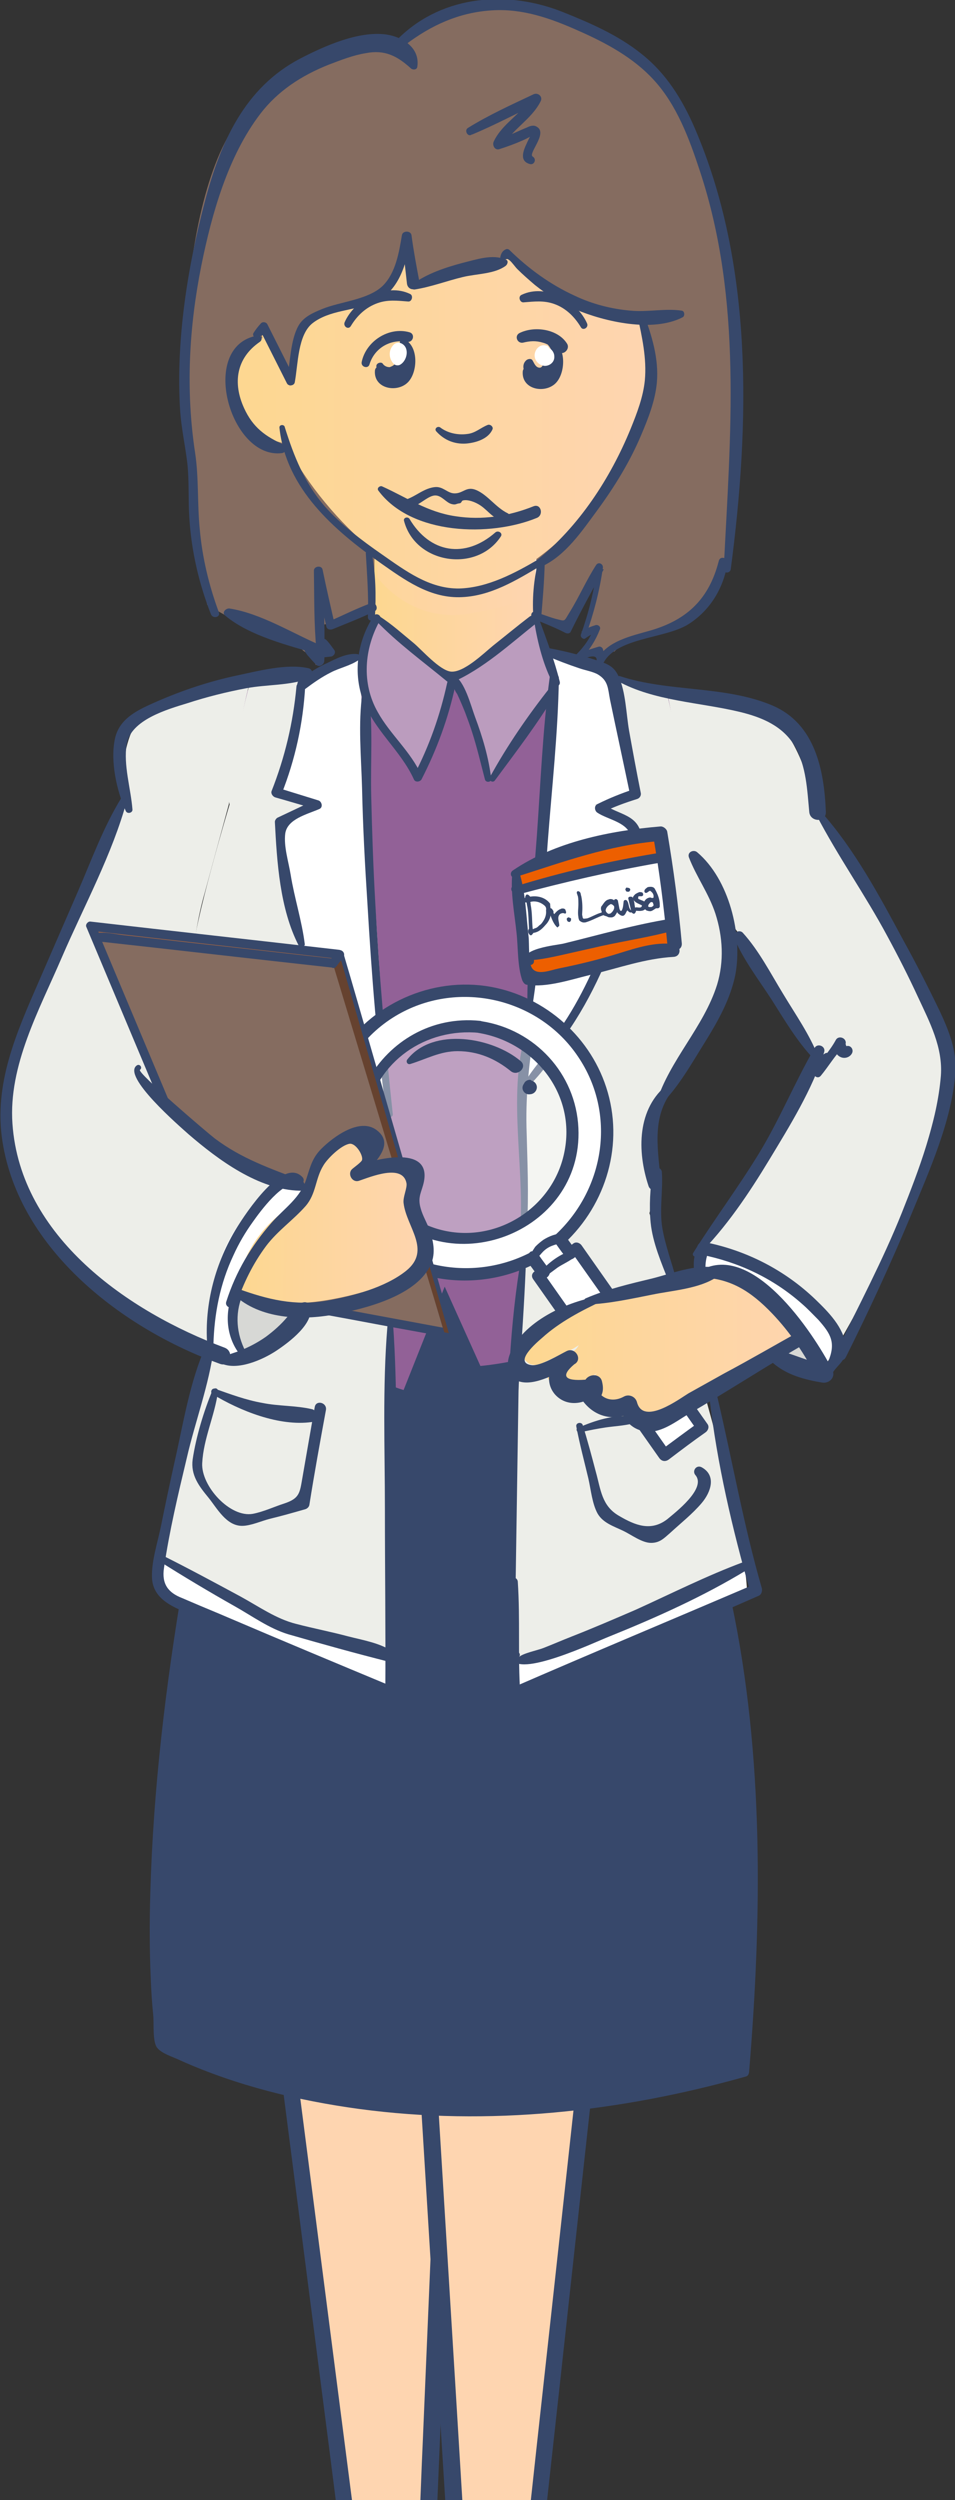 <?xml version="1.0" encoding="utf-8"?>
<!-- Generator: Adobe Illustrator 21.1.0, SVG Export Plug-In . SVG Version: 6.00 Build 0)  -->
<svg version="1.1" id="Layer_2" xmlns="http://www.w3.org/2000/svg" xmlns:xlink="http://www.w3.org/1999/xlink" x="0px" y="0px"
	 viewBox="0 0 230 602" style="enable-background:new 0 0 230 602;" xml:space="preserve">
<rect x="0" y="0" width="230" height="602" fill="#333333" stroke="none"/>
<style type="text/css">
	.st0{fill:#FED5B0;}
	.st1{fill:#37486B;}
	.st2{fill:#D7D8D5;}
	.st3{fill:#926197;}
	.st4{fill:#EDEEE9;}
	.st5{fill:#FBBD90;}
	.st6{fill:#856C60;}
	.st7{fill:url(#SVGID_1_);}
	.st8{fill:#BB9CBE;}
	.st9{opacity:0.7;}
	.st10{fill:#FFFFFF;}
	.st11{opacity:0.4;}
	.st12{fill-rule:evenodd;clip-rule:evenodd;fill:#FED5B0;}
	.st13{fill-rule:evenodd;clip-rule:evenodd;fill:url(#SVGID_4_);}
	.st14{fill:#66422F;}
	.st15{fill:url(#SVGID_5_);}
	.st16{fill:#936149;}
	.st17{opacity:0.35;fill:#FED5B0;}
	.st18{fill:url(#SVGID_6_);}
	.st19{opacity:0;}
	.st20{fill:#ED5F00;}
</style>
<g>
	<g>
		<g>
			<polyline class="st0" points="66.2,472.4 83.3,605.5 103.1,607.8 109.6,454 71.4,467.6 			"/>
			<g>
				<path class="st1" d="M64.2,472.4c5,38.8,10,77.7,15,116.5c0.7,5.5,1.4,11,2.1,16.5c0.2,1.2,0.8,1.9,2,2
					c6.6,0.8,13.2,1.5,19.8,2.3c1.1,0.1,2-1,2-2c1.9-44.9,3.8-89.8,5.7-134.6c0.3-6.4,0.5-12.8,0.8-19.2c0.1-1.3-1.4-2.4-2.6-2
					c-12.7,4.5-25.5,9.1-38.2,13.6c-2.4,0.9-1.4,4.8,1.1,3.9c12.7-4.5,25.5-9.1,38.2-13.6c-0.9-0.7-1.7-1.3-2.6-2
					c-1.9,44.9-3.8,89.8-5.7,134.6c-0.3,6.4-0.5,12.8-0.8,19.2c0.7-0.7,1.4-1.4,2-2c-6.6-0.8-13.2-1.5-19.8-2.3c0.7,0.7,1.4,1.4,2,2
					c-5-38.8-10-77.7-15-116.5c-0.7-5.5-1.4-11-2.1-16.5C67.9,469.9,63.8,469.8,64.2,472.4L64.2,472.4z"/>
			</g>
		</g>
		<g>
			<polyline class="st0" points="144.2,471.9 129.5,605.2 109.7,607.7 100.4,454 138.8,467.1 			"/>
			<g>
				<path class="st1" d="M142.1,471.9c-4.3,38.9-8.5,77.8-12.8,116.7c-0.6,5.5-1.2,11-1.8,16.6c0.7-0.7,1.4-1.4,2-2
					c-6.6,0.9-13.2,1.7-19.8,2.6c0.7,0.7,1.4,1.4,2,2c-2.7-44.8-5.5-89.7-8.2-134.5c-0.4-6.4-0.8-12.8-1.2-19.2
					c-0.9,0.7-1.7,1.3-2.6,2c12.8,4.3,25.6,8.7,38.4,13c2.5,0.8,3.6-3.1,1.1-3.9c-12.8-4.3-25.6-8.7-38.4-13c-1.2-0.4-2.7,0.7-2.6,2
					c2.7,44.8,5.5,89.7,8.2,134.5c0.4,6.4,0.8,12.8,1.2,19.2c0.1,1,0.9,2.2,2,2c6.6-0.9,13.2-1.7,19.8-2.6c1.2-0.2,1.9-0.8,2-2
					c4.3-38.9,8.5-77.8,12.8-116.7c0.6-5.5,1.2-11,1.8-16.6C146.5,469.3,142.4,469.3,142.1,471.9L142.1,471.9z"/>
			</g>
		</g>
		<g>
			<path class="st2" d="M169.6,305.5c0,0,0.2,11.3,28.1,25C197.7,330.6,197.6,312.3,169.6,305.5z"/>
		</g>
		<g>
			<path class="st1" d="M175.1,386.2c-5.7-26.5-12.4-48.7-17.4-74.1c-16.3,14.9-42,16.8-42,16.8l-8.6-19.1l-8.9,21.6
				c-13.7-3-30.1-17.3-38.1-23.6C51.4,347,31.5,433.9,38.9,492.7c0,0,54.1,31.2,140.7,6.3C183.2,453,180.8,412.5,175.1,386.2z"/>
			<g>
				<path class="st1" d="M176.2,385.9c-5.4-24.8-12.4-49.2-17.4-74.1c-0.2-0.8-1.2-0.9-1.8-0.5c-6.9,6.1-15.1,10.1-23.8,12.9
					c-3.2,1-6.4,1.8-9.6,2.5c-2.1,0.4-4.8,0.3-6.8,1.1c-0.2,0.1-0.8,0.2-1.1,0.1c1.3,0.3,0.6,0.7,0.4-0.5c-0.3-2-2-4.4-2.8-6.3
					c-1.8-3.9-3.5-7.8-5.3-11.7c-0.4-0.9-1.6-0.5-1.9,0.3c-3,7.2-5.9,14.4-8.9,21.6c0.4-0.2,0.9-0.5,1.3-0.7
					C84,326.9,72.1,316.1,60.8,307c-0.6-0.5-1.6-0.4-1.8,0.5c-10.8,48.8-21.4,98.2-22.8,148.3c-0.2,6.8-0.2,13.6,0.1,20.4
					c0.1,3,0.3,6,0.6,9c0.2,1.9-0.2,6.3,0.9,7.8c1.1,1.5,4,2.3,5.6,3.1c13.6,6.1,28.4,9.7,43.1,11.7c31.2,4.2,62.9,0.7,93.1-7.8
					c0.5-0.1,0.7-0.5,0.8-1C183.5,461.6,184,422.8,176.2,385.9c-0.3-1.3-2.3-0.8-2,0.6c7.3,34.4,7.2,70.7,4.8,105.7
					c-0.2,2.9,0.3,5.2-2.5,6.6c-1.8,0.9-4.4,1.2-6.5,1.7c-5.3,1.3-10.7,2.5-16,3.4c-9.1,1.6-18.3,2.8-27.6,3.3
					c-15,0.9-30.1,0.2-45-2.3c-9.8-1.6-19.5-4-28.8-7.4c-3-1.1-5.9-2.2-8.8-3.6c-1-0.5-3.3-1.1-4-2c-0.5-0.7-0.2-0.2-0.2-2
					c-0.1-3.9-0.7-7.8-0.9-11.7c-0.4-8-0.4-16-0.2-24c0.5-17.1,2.2-34.2,4.6-51.2c4.4-32,11.1-63.5,18.1-95.1
					c-0.6,0.2-1.2,0.3-1.8,0.5c11.6,9.3,23.7,20.3,38.6,23.9c0.6,0.1,1.1-0.2,1.3-0.7c3-7.2,5.9-14.4,8.9-21.6
					c-0.6,0.1-1.3,0.2-1.9,0.3c2.9,6.4,5.8,12.7,8.6,19.1c0.1,0.3,0.6,0.5,0.9,0.5c15.2-1.2,31.3-7,42.8-17.1
					c-0.6-0.2-1.2-0.3-1.8-0.5c5,24.9,12,49.3,17.4,74.1C174.4,387.8,176.4,387.2,176.2,385.9z"/>
			</g>
		</g>
		<g>
			<path class="st3" d="M107.1,309.8l8.6,19.1c0,0,25.7-2,42-16.8c-3.6-17.9-5.9-31.8-5.3-36.6c2.2-17.9,15.5-34.9,17-42.3
				c1.5-7.4-7.4-38.8-7.6-39.6c-0.2-0.8,4.8-24.5,4.8-24.5l-20.6-5l-12.5-4.9l-23.5-2l-0.7,0L86,158.9l-16.3,6.6l-17.3,1.3l3.7,25.6
				c0,0-6.6,32.4-6.7,38.2c0,5.7,13.5,30.1,17,39.6c1.2,3.2-1.9,17.6-6.3,37.5c4,9.2,26.3,23.8,37.1,27L107.1,309.8z"/>
		</g>
		<g>
			<path class="st4" d="M160.4,165.6l22.7,5.4c9,3.3,13,21.9,13,21.9s31.3,50.8,31.3,60.4c0,13.2-9.4,45-29.7,77.2
				c0,0-0.4-22.4-29-29.7c0,0,15.3-22,29.3-45.2c0,0-14.1-25-27.6-40.1l-7.1-22.4C163.3,193,163.5,178.2,160.4,165.6z"/>
		</g>
		<g>
			<path class="st5" d="M148.1,85.9c-5.2,8.2-4.9,17.3,0.7,20.3s14.4-1.2,19.6-9.5c5.2-8.2,4.9-17.3-0.7-20.3
				C162.1,73.5,153.3,77.7,148.1,85.9z"/>
		</g>
		<g>
			<path class="st5" d="M148.1,85.9c-5.2,8.2-4.9,17.3,0.7,20.3s14.4-1.2,19.6-9.5c5.2-8.2,4.9-17.3-0.7-20.3
				C162.1,73.5,153.3,77.7,148.1,85.9z"/>
		</g>
		<g>
			<path class="st6" d="M159.6,20.3c-22.9-26.5-57.4-21.2-63.2-8.8c0,0-21.6-7.4-39.6,18.4C49.4,40.4,45.3,61.1,44.7,81
				c-0.9,28,3.7,56,5.2,64.6c0,0,11.4,7.2,22.5,10.4c1.1,1.5,3.2,1.8,4.2,3c0.2,0-0.6,1.2-0.5,1.2c0,0-0.7-1.5-1.4-3.6
				c1.7,0.4,3.4,0.7,5,0.8c-1.1-1.3-2.3-2.9-3.6-4.8c-0.7-3.8,0.8-10.6,1.5-13.2c0,0-0.5,9,0.1,10.8c0.7,1.9,18.6-13.5,58.4,0.7
				c0,0,6.5-9.6,8.2-14.2c0,0,0.3,7.9-4,15.8c0,0,1.3,1.6,3.4-0.9c-1.4,3-1.9,3.9-3.2,5.9c0.7-0.1,4.2-0.3,7.4-1.1
				c-0.5,1.4,0.9-0.3,1.8-1.9c8.1-1.9,19.3-4.1,22.1-10.5C179.4,126.4,183.5,48,159.6,20.3z"/>
		</g>
		<g>
			
				<linearGradient id="SVGID_1_" gradientUnits="userSpaceOnUse" x1="80.014" y1="144.685" x2="118.945" y2="144.685" gradientTransform="matrix(1 4.130252e-03 -4.130252e-03 1 10.748 0.744)">
				<stop  offset="0" style="stop-color:#FDD790"/>
				<stop  offset="0.993" style="stop-color:#FED5B0"/>
				<stop  offset="1" style="stop-color:#FFFFFF"/>
			</linearGradient>
			<polygon class="st7" points="129,163.5 90.1,163.4 90.2,128.2 129.2,128.3 			"/>
		</g>
		<g>
			<polygon class="st8" points="90.2,148.8 109.3,163.4 100.8,186.6 84.7,165.1 			"/>
		</g>
		<g class="st9">
			<defs>
				<path id="SVGID_2_" class="st9" d="M159,84.3c-0.1,34.6-36.6,58.8-49.4,58.7c-12.5-0.1-49-24.5-48.9-59.1
					c0.1-34.6,22.2-56.9,49.4-56.8C137.2,27.2,159.1,49.7,159,84.3z"/>
			</defs>
			<clipPath id="SVGID_3_">
				<use xlink:href="#SVGID_2_"  style="overflow:visible;"/>
			</clipPath>
		</g>
		<g>
			<polygon class="st8" points="129.2,148.9 109.9,163.4 118.2,186.7 134.5,165.3 			"/>
		</g>
		<g>
			<g>
				<path class="st4" d="M93.2,260.8l-6.8-102.1l-12.2,4.6l-14.2,1.8c0,0-6.1,23-4.7,28.6c0,0-8.8,29.1-9.1,37.5
					c-0.3,8.4,17,27.5,18.1,47.6l-3.4,6.6c0,0-2.4,3.7-1.4,6.6c0,0-16.4,57.4-20.5,83.8c9.4,5.5,33,18.7,55.2,24.7L93.2,260.8z"/>
			</g>
			<g>
				<path class="st10" d="M39,375.6c-0.4,2.8-0.7,5.2-0.7,7.2c0,0,29.2,16.4,56,23.1l0-5.5C72,394.3,48.4,381.1,39,375.6z"/>
			</g>
		</g>
		<g>
			<g>
				<path class="st4" d="M179.2,375.9c-4-26.7-22.8-83.8-22.8-83.8c1-3,1.8-6.3,1.8-6.3l-3.4-6.6c1.3-20.1,22-33.5,20.4-49.5
					c-0.8-8.4-10.7-35.5-10.7-35.5c1.5-5.5-4.2-28.6-4.2-28.6l-14.4-2l-12.2-4.7l-7.7,102L123.9,400
					C134.6,397.1,167,387.4,179.2,375.9z"/>
			</g>
			<g>
				<path class="st10" d="M123.9,400l-0.1,6.3c26.8-6.5,56.1-22.6,56.1-22.6c0-2.1-0.3-4.8-0.8-7.8C167,387.4,134.6,397.1,123.9,400
					z"/>
			</g>
		</g>
		<g>
			<path class="st10" d="M86.4,158.7l5.9,102.1c0,0-26.4-29.7-24.8-62.6l9.4-4.8L66,191.1l8.2-27.8L86.4,158.7z"/>
		</g>
		<g>
			<path class="st10" d="M133,158.1l-6.8,102.9c0,0,27.6-29.5,26.3-62.4l-9.4-4.9l10.9-2.2l-7.6-29.5L133,158.1z"/>
		</g>
		<g>
			<g>
				<path class="st4" d="M165.9,337.3c-10.5,5.3-22.3,5.7-26.2,5.7l3.3,20l14.6,7.1l12-12.4L165.9,337.3z"/>
			</g>
		</g>
		<g>
			<g>
				<path class="st4" d="M51.7,334.4c10.9,5.6,23.2,6.2,27.3,6.2l-3.7,20.9l-18.5,4.9l-9.1-10.7L51.7,334.4z"/>
			</g>
		</g>
		<g>
			<path class="st4" d="M59.9,165.2l-22.8,5.2c-9,3.2-7.8,23.1-7.8,23.1s-29.8,64.4-28.2,74c1.8,10.6,7.4,44,57.1,60.8
				c0,0-9.9-31.3,19.5-42.2c0,0-15.2-0.5-28.3-14.9c0,0-5.8-1.7-3.9-7.2c1.9-5.5-2.3-27.8,3.8-49l5.8-21.3
				C55.2,193.7,56.7,177.8,59.9,165.2z"/>
		</g>
		<g>
			<g>
				<path class="st1" d="M127.5,261.3c1.9-1.8,3.5-3.9,5.1-6c1.5-1.9,3-3.8,4.2-5.9c0.4-0.8-0.6-1.7-1.3-1c-1.6,1.7-3,3.8-4.4,5.7
					c-1.6,2.1-3.3,4.1-4.6,6.3C126,261.2,126.9,261.8,127.5,261.3L127.5,261.3z"/>
			</g>
		</g>
		<g>
			<g>
				<path class="st1" d="M127.7,245.6c-6.1,15.4-1.3,34-2.4,50.1c-0.1,1,1.5,1,1.6,0c0.5-8.1,0.1-16.2-0.1-24.3
					c-0.2-8.7,0.8-16.9,2.2-25.5C129.1,245.1,128,244.8,127.7,245.6L127.7,245.6z"/>
			</g>
		</g>
		<g>
			<g>
				<path class="st1" d="M87.3,166.7c-1.1,7.5-0.3,15.6-0.1,23.2c0.2,9.3,0.7,18.5,1.3,27.8c1,17,2.3,34,4.6,50.8
					c0.1,0.8,1.6,0.6,1.5-0.2c-1.8-16.8-3.3-33.7-4.2-50.6c-0.5-8.7-0.8-17.5-1-26.2c-0.2-8.1,0.5-16.6-0.6-24.6
					C88.5,166.2,87.4,165.8,87.3,166.7L87.3,166.7z"/>
			</g>
		</g>
		<g class="st11">
			<path class="st10" d="M123.2,298.6c-14.3,6.1-30.8-0.5-36.9-14.8c-6.1-14.3,0.5-30.8,14.8-36.9c14.3-6.1,30.8,0.5,36.9,14.8
				C144.1,276,137.5,292.5,123.2,298.6z"/>
			<g>
				<path class="st1" d="M122.9,297.5c-13.3,5.3-28.7,0.1-35.1-13c-6.6-13.7-0.3-30.6,13.7-36.6c13.6-5.8,29.6,0.6,35.4,14.2
					c5.9,13.9-0.9,29.4-14.3,35.5c-1.3,0.6-0.2,2.5,1.1,1.9c11.1-5.1,18.4-16.3,17.6-28.6c-0.8-12.2-9.2-22.7-20.9-26.2
					C94.7,237,73,267,88,289.2c7.8,11.5,22.7,15.6,35.5,10.5C124.8,299.1,124.3,297,122.9,297.5z"/>
			</g>
		</g>
		<g>
			<path class="st10" d="M129.7,307.2l1.2-0.9l-2.5-3.5c-0.9,0.5-1.9,0.9-2.8,1.4c-5.7,2.4-11.9,3.3-18,2.5
				c-11.9-1.6-22.2-9.4-27-20.5c-3.6-8.4-3.7-17.7-0.3-26.2c3.4-8.5,9.9-15.1,18.3-18.7c5.7-2.4,11.9-3.3,18-2.5
				c11.9,1.6,22.2,9.4,27,20.5c5.8,13.6,2.2,29.3-8.7,39l2.5,3.4l1.5-1.1l30.3,43l-3.4,2.5c-1.1,0.8-2.1,1.6-3,2.2l-0.6,0.4l-2,1.6
				L129.7,307.2z M115.6,247.3c-4.6-0.6-9.2,0-13.5,1.8c-13,5.6-19.1,20.7-13.5,33.7c3.5,8.3,11.3,14.2,20.2,15.4
				c4.6,0.6,9.2,0,13.5-1.8c6.3-2.7,11.2-7.7,13.7-14.1c2.6-6.4,2.5-13.3-0.2-19.6C132.3,254.4,124.5,248.5,115.6,247.3z"/>
			<g>
				<path class="st1" d="M130.5,308.5c0.4-0.3,0.8-0.6,1.2-0.9c0.6-0.4,1-1.3,0.5-2c-0.8-1.2-1.7-2.3-2.5-3.5
					c-0.5-0.7-1.2-0.9-2-0.5c-15,7.7-33.8,3.3-43.1-11.1c-10.1-15.6-4.7-37.2,11.4-46.3c14.7-8.3,33.8-3.8,43.2,10.2
					c9.3,13.7,6.5,31.8-5.4,42.9c-0.4,0.4-0.6,1.3-0.2,1.8c0.8,1.1,1.6,2.3,2.5,3.4c0.4,0.6,1.3,1,2,0.5c0.5-0.4,1-0.7,1.5-1.1
					c-0.7-0.2-1.3-0.4-2-0.5c10.1,14.3,20.2,28.6,30.3,43c0.2-0.7,0.4-1.3,0.5-2c-3.2,2.3-6.3,4.6-9.4,6.9c0.8,0.1,1.5,0.2,2.3,0.3
					c-10.1-14.4-20.3-28.7-30.4-43.1c-1.1-1.5-3.6-0.1-2.5,1.5c10.1,14.4,20.3,28.7,30.4,43.1c0.6,0.8,1.5,0.9,2.3,0.3
					c2.9-2.2,5.8-4.4,8.8-6.5c0.6-0.4,1-1.3,0.5-2c-10.1-14.3-20.2-28.6-30.3-43c-0.4-0.6-1.3-1-2-0.5c-0.5,0.4-1,0.7-1.5,1.1
					c0.7,0.2,1.3,0.4,2,0.5c-0.8-1.1-1.6-2.3-2.5-3.4c-0.1,0.6-0.2,1.2-0.2,1.8c10.2-9.5,14.5-24.1,10.1-37.6
					c-4.2-12.9-15.7-22.5-29.1-24.4c-14.3-2-28.9,5.2-36,17.8c-7.5,13.3-5.5,30.3,4.7,41.6c11.1,12.2,28.9,14.8,43.4,7.4
					c-0.7-0.2-1.3-0.4-2-0.5c0.8,1.2,1.7,2.3,2.5,3.5c0.2-0.7,0.4-1.3,0.5-2c-0.4,0.3-0.8,0.6-1.2,0.9
					C127.5,307,128.9,309.6,130.5,308.5z"/>
				<path class="st1" d="M115.6,245.8c-23.6-2.4-39.8,25.1-24.4,44c16.1,19.7,49.3,7.3,48.1-18.2c-0.6-13.1-10.5-23.7-23.3-25.7
					c-1.8-0.3-2.6,2.5-0.8,2.8c13.4,2.2,23.4,14.5,20.8,28.3c-2.5,13.8-16.7,22.8-30.3,19c-11.8-3.3-19.5-15.3-17.4-27.4
					c2.3-13.1,14.3-21.2,27.2-19.9C117.4,248.9,117.4,246,115.6,245.8z"/>
			</g>
		</g>
		<g>
			<g>
				<path class="st12" d="M205.3,317.6l0.5-0.2l-0.2-0.3C205.5,317.2,205.4,317.4,205.3,317.6z"/>
			</g>
			<g>
				
					<linearGradient id="SVGID_4_" gradientUnits="userSpaceOnUse" x1="115.611" y1="322.853" x2="186.128" y2="322.853" gradientTransform="matrix(1 4.130252e-03 -4.130252e-03 1 10.748 0.744)">
					<stop  offset="0" style="stop-color:#FDD790"/>
					<stop  offset="0.993" style="stop-color:#FED5B0"/>
					<stop  offset="1" style="stop-color:#FFFFFF"/>
				</linearGradient>
				<path class="st13" d="M176.5,305.3c-0.3,0.2-0.6,0.3-0.9,0.5c-2.7,1.6-5.5,2.2-8.6,2.6c-3.8,0.6-7.4,0.7-11.3,1
					c-4.7,0.4-9.1,2.3-13.5,3.9c-3,1.1-5.7,2.6-8.6,3.9c-1.9,0.9-3.6,1.9-5.4,2.9c-1.5,0.9-3.8,3.2-3.1,5c0.5,1.3,0.9,2,1.9,2.9
					c0.8,0.8,2.4,0.8,3.4,0.3l7.1-3.3c0.7-0.3,1.2-0.7,1.9-1.1c-0.5,0.8-0.7,1.1-1.6,1.6l-5.5,3.3c-1.4,0.9-1.2,1.5-0.5,2.8
					c0.6,1.2,1.3,1.9,3,2.3c3.2,0.8,6.6-1.8,9-3.3l-3.2,3.1c-0.9,0.9-0.5,2.2,0.2,3.2c0.7,1,1.8,1.6,3,2c0.9,0.3,2.1,0.5,3.1,0.3
					l4.1-2.7c-0.7,0.9-2.7,2.6-2,3.6c1.1,1.5,3.4,2.3,5.4,2.7c1.8,0.3,2.6-0.1,4.2-0.8c2.4-0.2,4.8-1,6.9-1.9
					c3.2-1.4,6.1-3.4,8.7-5.7c2-1.7,3.7-3.5,5.9-4.9c3.3-2.2,7.2-4.5,10.8-6.1l4.5-1.9C193.1,316.4,187.8,309.7,176.5,305.3z"/>
			</g>
		</g>
		<g>
			<path class="st2" d="M77.8,286.1c0,0-29.9,13.3-19.5,42.2C58.3,328.3,82.8,316.5,77.8,286.1z"/>
		</g>
		<g>
			<polygon class="st6" points="44.5,276.8 21.8,222.9 81.7,229.7 108.1,321 59.8,312 			"/>
			<g>
				<path class="st1" d="M45.5,276.5c-7.5-17.9-15.1-35.9-22.6-53.8c-0.3,0.4-0.7,0.9-1,1.3c10.1,1.2,20.3,2.3,30.4,3.5
					c6.6,0.8,13.3,1.5,19.9,2.3c2.2,0.3,4.5,0.5,6.7,0.8c0.6,0.1,1.6,0.4,2.1,0.2c1.1-0.3,0.5,1.2-0.3-0.7c2.8,7,4.3,15,6.4,22.2
					c4.1,14.2,8.2,28.3,12.3,42.5c2.6,8.8,5.1,17.7,7.7,26.5c0.4-0.4,0.9-0.9,1.3-1.3c-12.4-2.3-24.8-4.6-37.2-6.9
					c-2.8-0.5-5.6-1-8.5-1.6c-0.7-0.1-1.6-0.2-2.2-0.4c-0.9-0.4,0.6,0.8,0.1,0c-3.3-5-5.1-11.8-7.5-17.2c-2.5-5.9-5.1-11.7-7.6-17.6
					c-0.5-1.2-2.3-0.2-1.8,1.1c2.2,5.1,4.4,10.2,6.6,15.3c2.6,6.1,4.7,13.4,8.2,19c1.5,2.5,5.4,2.2,8.2,2.7
					c7.9,1.5,15.8,2.9,23.7,4.4c5.8,1.1,11.6,2.1,17.4,3.2c0.8,0.1,1.5-0.5,1.3-1.3c-7.7-26.6-15.4-53.3-23.1-79.9
					c-1.1-3.8-2.2-7.6-3.3-11.3c-0.1-0.5-0.5-0.7-1-0.8c-20-2.3-39.9-4.5-59.9-6.8c-0.6-0.1-1.3,0.7-1,1.3
					c7.5,17.9,15.1,35.9,22.6,53.8C44,278.3,46,277.7,45.5,276.5z"/>
			</g>
		</g>
		<g>
			<path class="st4" d="M31.7,258.3c0,0,20.7,23.8,46,29.2c0,0-18.4,4-21.2,24.3"/>
		</g>
		<g>
			<path class="st10" d="M171.5,300.2c0,0,23.9,2.6,29.5,24.9l-3.4,5.5c0,0-2-17.4-29.7-25L171.5,300.2z"/>
		</g>
		<g>
			<polygon class="st14" points="81.7,229.7 80.1,231.8 107,320.8 108.1,321 			"/>
		</g>
		<g>
			
				<linearGradient id="SVGID_5_" gradientUnits="userSpaceOnUse" x1="47.267" y1="292.205" x2="93.829" y2="292.205" gradientTransform="matrix(1 4.130252e-03 -4.130252e-03 1 10.748 0.744)">
				<stop  offset="0" style="stop-color:#FDD790"/>
				<stop  offset="0.993" style="stop-color:#FED5B0"/>
				<stop  offset="1" style="stop-color:#FFFFFF"/>
			</linearGradient>
			<path class="st15" d="M74.6,287.8c0,0,0.4-9.5,4.2-11c3.8-1.5,8.3-3.1,9.7-4c1.4-0.9,4.5,2.3,1.5,5c-3,2.7-4.5,5-4.1,5.4
				c0.4,0.4,11.9-5.8,14.2-2.9c2.3,3,0.1,6.8-0.6,7.6c-0.7,0.7,1.2,1.8,1.6,5.9c0.4,4.1,3.3,4.4,1.9,9.4c-1.4,5-34.9,16.3-46.2,7.2
				C56.7,310.4,56.8,296.2,74.6,287.8z"/>
		</g>
		<g>
			<path class="st10" d="M69.9,283.8c0,0-23.8,11-18.2,42.3l6.6,2.2c0,0-9.9-27.6,16.3-40.5l-0.9-1.1L69.9,283.8z"/>
		</g>
		<g>
			<polygon class="st16" points="80.1,231.8 22.9,225.4 21.8,222.9 81.7,229.7 			"/>
			<g>
				<path class="st1" d="M80.1,230.8c-10.2-1.1-20.4-2.3-30.6-3.4c-6.5-0.7-13.1-1.5-19.6-2.2c-1.8-0.2-3.8-0.7-5.6-0.6
					c-0.3,0-0.9,0-1.3-0.1c1.5,0.6,0.4-0.5-0.1-1.7c-0.3,0.4-0.7,0.9-1,1.3c20,2.3,39.9,4.5,59.9,6.8c-0.2-0.6-0.5-1.2-0.7-1.8
					c-0.5,0.7-1.1,1.4-1.6,2.1c-0.8,1.1,0.7,2.6,1.5,1.5c0.5-0.7,1.1-1.4,1.6-2.1c0.6-0.7,0.2-1.7-0.7-1.8
					c-20-2.3-39.9-4.5-59.9-6.8c-0.6-0.1-1.3,0.7-1,1.3c0.3,0.8,0.7,1.7,1,2.5c0.2,0.5,0.5,0.7,1,0.8c19.1,2.1,38.1,4.3,57.2,6.4
					C81.4,233,81.4,230.9,80.1,230.8z"/>
			</g>
		</g>
		<path class="st17" d="M90.9,139c0,0,7.9,11.3,22.4,8.7s13.9-4.6,13.9-4.6l1.4-9.2l-14.5-4l-13.9-0.1l-9.2-1.4L90.9,139z"/>
		<g>
			
				<linearGradient id="SVGID_6_" gradientUnits="userSpaceOnUse" x1="45.138" y1="98.733" x2="146.005" y2="98.733" gradientTransform="matrix(1 4.130252e-03 -4.130252e-03 1 10.748 0.744)">
				<stop  offset="0" style="stop-color:#FDD790"/>
				<stop  offset="0.993" style="stop-color:#FED5B0"/>
				<stop  offset="1" style="stop-color:#FFFFFF"/>
			</linearGradient>
			<path class="st18" d="M155.5,77.7c-14.1-2.9-23.9-9.9-32.5-15.6c-10.3,3.4-22.9,5.8-22.9,5.8l-2.6-11.3l-3.9,13.1
				c-8,3.4-15.3,4.3-20.9,8.4l-2.9,15.1c0,0.2-0.1,0.4-0.1,0.5l0.1-0.5c0.3-3.1-3.3-9.6-6.3-14.4c-0.1,0.9-0.6,1.6-0.3,2.6
				c0,0.2-1-0.2-1-0.1c-1.3,0-1.5,0.8-2.6,1.4c-5,2.6-5.4,10.7-0.8,18.1c2.8,4.5,6.2,5,10.1,6.1c10.4,20.2,31.2,35.8,40.8,35.8
				c13.9,0.1,43.8-21.9,46.8-53.8C156.1,85.2,155.8,81.4,155.5,77.7z"/>
		</g>
		<g>
			<g>
				<g>
					<path class="st1" d="M91.1,118.1c8,10.8,27,11.2,38.2,6.6c1.7-0.7,1-3.5-0.8-2.8c-6,2.4-12.4,3.4-18.8,2.4
						c-6.8-1-11.7-4.5-17.7-7.2C91.5,116.9,90.7,117.5,91.1,118.1L91.1,118.1z"/>
				</g>
			</g>
			<g>
				<g>
					<path class="st1" d="M97.3,125.4c2.7,10.4,17.5,12.6,23.3,3.8c0.6-0.8-0.6-1.6-1.3-1c-7.3,6.4-15.8,5-20.7-3.3
						C98.1,124.3,97.1,124.7,97.3,125.4L97.3,125.4z"/>
				</g>
			</g>
			<g>
				<g>
					<path class="st1" d="M95.7,121.9c1.7,0.8,3,0.4,4.6-0.3c1.3-0.6,3-2.2,4.4-2.3c1.7-0.1,2.7,1.8,4.2,2.1
						c0.9,0.2,0.9-0.1,1.7-0.2c0.6,0,0.5-0.6,0.9-0.7c1.2-0.3,3,0.4,4.2,1.2c2.1,1.4,3.3,3.7,6.1,3.6c0.8,0,1.3-1.3,0.5-1.7
						c-2.9-1.4-4.8-4.4-7.6-5.6c-2.4-1-3.1,0.8-5.2,0.8c-1.8,0-2.8-1.8-4.9-1.5c-3.2,0.4-5.3,3.2-8.6,3.3
						C95.5,120.7,95.1,121.6,95.7,121.9L95.7,121.9z"/>
				</g>
			</g>
			<g>
				<g>
					<path class="st1" d="M105.1,103.9c1.9,2.1,4.4,3.1,7.2,2.9c2.3-0.2,5.3-1.1,6.3-3.4c0.3-0.6-0.5-1.3-1.1-1.1
						c-1.8,0.7-3,2-5,2.2c-2.2,0.3-4.7-0.2-6.5-1.6C105.3,102.5,104.5,103.3,105.1,103.9L105.1,103.9z"/>
				</g>
			</g>
			<g class="st19">
				<path class="st10" d="M88.8,94c-1.4-2.6-2.2-7.5-1.6-10.3s3.1-5.5,6-5.6c3.1-0.1,5.8,2.5,6.5,5.5s-0.3,7.9-1.9,10.5"/>
				<g>
					<path class="st1" d="M89.3,93.8c-1.8-4.4-3.3-15.9,4.7-15c7.2,0.8,5.4,10.5,3.3,14.8c-0.3,0.7,0.6,1.3,1.1,0.6
						c3.3-5,3.9-16.2-4.2-17c-9.2-0.9-8.5,11.7-5.7,17C88.6,94.7,89.5,94.4,89.3,93.8L89.3,93.8z"/>
				</g>
			</g>
			<g>
				<g>
					<path class="st1" d="M84.5,78.5C86,76,88.1,74,90.9,73c2.5-0.9,4.8-0.6,7.4-0.4c0.9,0.1,1.3-1.4,0.5-1.8
						C93.1,68,85.4,72.1,83,77.6C82.6,78.6,83.9,79.5,84.5,78.5L84.5,78.5z"/>
				</g>
			</g>
			<g class="st19">
				<g>
					<path class="st1" d="M85.1,93.4c5.3,3.4,12.7,3.1,17.2-1.5c0.4-0.4-0.1-1.1-0.6-0.8c-4.8,3.7-10.7,4.6-16.2,1.5
						C85,92.4,84.6,93.1,85.1,93.4L85.1,93.4z"/>
				</g>
			</g>
			<g class="st19">
				<path class="st10" d="M135.4,94.2c1.4-2.6,2.3-7.4,1.7-10.3c-0.6-2.9-3-5.5-6-5.7c-3.1-0.1-5.8,2.4-6.5,5.4
					c-0.7,3,0.2,7.9,1.8,10.5"/>
				<g>
					<path class="st1" d="M135.9,94.4c2.8-5.2,3.7-17.3-5.2-17c-8.5,0.2-8.1,11.9-4.7,17c0.4,0.7,1.4,0.1,1.1-0.6
						c-2-4.3-3.9-15.3,4.1-14.9c7.4,0.4,5.7,10.8,3.9,15.1C134.7,94.5,135.6,94.9,135.9,94.4L135.9,94.4z"/>
				</g>
			</g>
			<g>
				<g>
					<path class="st1" d="M132.1,83.2c1.3,1.5,1.5,4.3,0.8,6.1c-0.4,1.1-1.2,1.8-2.5,1.9c-1.5,0-1.9-1.2-2.5-2.3
						c-0.5-1-1.9-0.5-2,0.5c-0.4,4.7,6.1,5.6,8.4,2.3c1.9-2.6,2-8.2-1.3-9.8C132.3,81.4,131.5,82.4,132.1,83.2L132.1,83.2z"/>
				</g>
			</g>
			<g>
				<g>
					<path class="st1" d="M96.5,83c1.3,1.5,1.5,4.3,0.8,6.1c-0.4,1.1-1.2,1.8-2.5,1.9c-1.5,0-1.9-1.2-2.5-2.3c-0.5-1-1.9-0.5-2,0.5
						c-0.4,4.7,6.1,5.6,8.4,2.3c1.9-2.6,2-8.2-1.3-9.8C96.7,81.3,95.9,82.3,96.5,83L96.5,83z"/>
				</g>
			</g>
			<g>
				<g>
					<path class="st1" d="M141.4,77.9c-2.4-5.5-10-9.7-15.8-6.9c-0.9,0.4-0.4,1.9,0.5,1.8c2.6-0.2,4.9-0.5,7.4,0.4
						c2.8,1,4.9,3.1,6.4,5.6C140.4,79.7,141.8,78.9,141.4,77.9L141.4,77.9z"/>
				</g>
			</g>
			<g class="st19">
				<g>
					<path class="st1" d="M138.8,92.9c-5.4,3-11.3,2.1-16.1-1.6c-0.5-0.4-1.2,0.2-0.7,0.7c4.5,4.6,11.9,4.9,17.2,1.6
						C139.7,93.4,139.3,92.6,138.8,92.9L138.8,92.9z"/>
				</g>
			</g>
		</g>
		<g>
			<g>
				<path class="st1" d="M62,80.8c-14.3,2.5-6.6,29.9,5.9,28.3c0.9-0.1,1.7-1.5,0.5-2c-4.5-2-7.5-4.2-9.6-8.8
					c-2.8-6.1-1.9-12.1,3.8-16C63.4,81.7,62.9,80.6,62,80.8L62,80.8z"/>
			</g>
		</g>
		<g>
			<g>
				<path class="st1" d="M63,79.4c-0.8,0-0.9,0.1-1.7,0.4c0.3,0.5,0.7,0.9,1,1.4c0.7-0.5,1.3-1.1,1.8-1.8c-0.5-0.1-1.1-0.1-1.6-0.2
					c2.2,4.4,4.4,8.7,6.6,13.1c0.4,0.8,1.8,0.6,1.9-0.3c0.8-4.3,0.7-11.4,4.3-14.2c4-3.1,9.8-3,14.4-4.8c6.5-2.6,8.2-9.6,9.3-15.8
					c-0.8,0-1.5,0-2.3,0c0.5,3.7,0.9,7.3,1.3,11c0.2,2.2,3.4,1.8,3-0.4c-0.7-3.7-1.4-7.4-1.9-11.2c-0.2-1.1-2.1-1.1-2.3,0
					c-0.7,4.2-1.5,9.1-4.6,12.2c-3.5,3.4-10.2,3.8-14.6,5.6c-2.2,0.9-4.5,1.9-5.7,4c-2,3.5-2,9.1-2.8,13.1c0.6-0.1,1.3-0.2,1.9-0.3
					c-2.2-4.4-4.4-8.7-6.6-13.1c-0.3-0.6-1.2-0.7-1.6-0.2c-0.8,0.9-1.1,1.3-1.7,2.2c-0.6,0.8,0.7,1.8,1.4,1c0.2-0.1,0.4-0.3,0.7-0.4
					C63.9,80.7,63.9,79.4,63,79.4L63,79.4z"/>
			</g>
		</g>
		<g>
			<g>
				<path class="st1" d="M99.9,69.7c3.9-0.6,7.8-2.1,11.6-3c3.3-0.8,7.6-0.7,10.3-2.7c0.5-0.4,0.7-1.3,0-1.5
					c-3.2-1.4-7.1,0-10.4,0.8c-4.1,1.1-8.7,2.6-12.1,5.2C98.7,68.9,99.1,69.8,99.9,69.7L99.9,69.7z"/>
			</g>
		</g>
		<g>
			<g>
				<path class="st1" d="M121.2,63.3c0.8-2.4,2.3,0.4,3.4,1.5c1.3,1.3,2.8,2.6,4.2,3.8c3,2.4,6.2,4.4,9.8,5.9
					c7.1,3,18.6,5.6,25.8,1.9c0.6-0.3,0.5-1.5-0.2-1.6c-4-0.6-8.2,0.4-12.3,0c-4.7-0.4-9.3-1.6-13.5-3.6c-5.9-2.7-11.1-6.5-15.7-11
					c-0.2-0.2-0.5-0.3-0.8-0.2c-1.3,0.5-1.5,1.9-1.5,3.1C120.3,63.7,121,63.8,121.2,63.3L121.2,63.3z"/>
			</g>
		</g>
		<g>
			<g>
				<path class="st1" d="M153.5,75.9c1.1,5.1,2.3,10.4,1.8,15.7c-0.4,4-1.9,7.9-3.4,11.6c-4.9,12-12.5,23.6-22.6,31.7
					c-0.9,0.7,0.2,1.9,1.2,1.5c5.8-2.7,9.7-8.6,13.4-13.6c4.1-5.6,7.8-11.6,10.5-18c1.7-4,3.4-8.3,3.8-12.7
					c0.5-5.7-1.2-11.3-3.2-16.6C154.6,74.7,153.4,75,153.5,75.9L153.5,75.9z"/>
			</g>
		</g>
		<g>
			<g>
				<path class="st1" d="M67.3,103c1.6,14.7,13.1,24.6,24.4,32.6c5.7,4,11.6,8.3,18.9,8.2c7.4-0.1,13.8-4.1,20-7.8
					c0.9-0.5,0.1-1.9-0.8-1.4c-5.8,3.4-12.3,6.9-19.2,7.1c-7.2,0.1-13-4.3-18.6-8.2c-4.9-3.4-9.8-7.1-13.8-11.6
					c-4.9-5.7-7.4-12-9.6-19C68.5,102.1,67.2,102.2,67.3,103L67.3,103z"/>
			</g>
		</g>
		<g>
			<g>
				<path class="st1" d="M88.1,133.2c0.3,5.2,0.7,10.2,0.5,15.4c0,1.1,1.6,1.1,1.7,0c0.3-5.2,0.2-10.5-0.8-15.6
					C89.4,132.2,88.1,132.4,88.1,133.2L88.1,133.2z"/>
			</g>
		</g>
		<g>
			<g>
				<path class="st1" d="M129.7,135c-1.2,4.4-1.6,9.6-1.2,14.1c0.1,1.1,1.7,1.1,1.8,0c0.4-4.6,0.8-9.3,0.9-13.9
					C131.2,134.4,130,134.2,129.7,135L129.7,135z"/>
			</g>
		</g>
		<g>
			<g>
				<path class="st1" d="M90.6,149.5c5.1,5.3,11.4,9.9,17.1,14.6c0.4,0.3,0.7,0.3,1.2,0.2c7.4-3.2,13.9-9.2,20.2-14.2
					c1.1-0.9-0.5-2.5-1.6-1.6c-3,2.3-5.9,4.7-8.8,7c-2.2,1.8-7.1,6.6-10.2,6.2c-2.7-0.4-6.8-5.1-8.8-6.8c-2.7-2.2-5.3-4.6-8.3-6.5
					C90.7,148,90.1,148.9,90.6,149.5L90.6,149.5z"/>
			</g>
		</g>
		<g>
			<g>
				<path class="st1" d="M90,148.3c-3.8,5.8-5,13.2-2.7,19.9c2.6,7.5,9.2,12.4,12.4,19.5c0.3,0.7,1.4,0.6,1.8,0
					c3.7-7.2,6.5-14.8,8.2-22.8c0.3-1.3-1.7-1.8-2-0.5c-1.7,7.8-4.3,15.2-8,22.3c0.6,0,1.2,0,1.8,0c-2.6-5.8-7.5-9.8-10.5-15.2
					c-4-7-3.3-15.4,0.6-22.3C92,148.2,90.6,147.4,90,148.3L90,148.3z"/>
			</g>
		</g>
		<g>
			<g>
				<path class="st1" d="M109.4,163c-0.4,1.5-0.2,2.9,0.7,4.1c0.7,1.5,1.3,2.9,1.9,4.4c0.6,1.6,1.2,3.2,1.7,4.8
					c1.2,3.7,2.1,7.6,3.1,11.4c0.2,0.8,1.6,0.7,1.5-0.2c-0.6-5.1-2.1-10.1-3.9-14.9c-1-2.7-2.5-8.7-5.1-10c-0.5-0.2-1.3,0-1.2,0.7
					c0,0.1,0,0.1,0,0.2c0,0.4,0.3,0.7,0.7,0.7c0,0,0.1,0,0.1,0C109.7,164.3,109.9,163.4,109.4,163L109.4,163z"/>
			</g>
		</g>
		<g>
			<g>
				<path class="st1" d="M119.2,187.9c5.1-6.9,10.4-13.8,14.8-21.2c0.5-0.9-0.8-2-1.5-1.2c-5.3,6.7-10.4,14.1-14.5,21.6
					C117.6,188,118.7,188.6,119.2,187.9L119.2,187.9z"/>
			</g>
		</g>
		<g>
			<g>
				<path class="st1" d="M128.7,149.9c0.8,4.9,2.2,10.5,4.6,14.9c0.5,0.9,1.8,0.3,1.5-0.7c-1.2-4.9-3.1-9.9-4.8-14.6
					C129.8,148.6,128.6,149,128.7,149.9L128.7,149.9z"/>
			</g>
		</g>
		<g>
			<g>
				<path class="st1" d="M100.5,16.1c0.7-4.5-3.4-7.2-7.5-7.8c-6.7-0.9-14.9,2.8-20.7,5.8c-13.4,7-19.2,20.2-22.9,34.2
					c-4.3,16.2-7.1,34-6,50.8c0.3,4.1,1.2,8.2,1.7,12.3c0.5,4.4,0.2,8.8,0.5,13.3c0.5,8,2.3,15.8,5.2,23.2c0.5,1.2,2.4,0.7,1.9-0.5
					c-2.4-6.5-4-13.2-4.6-20.1c-0.6-6.1-0.2-12.2-1.1-18.2c-2.3-15.1-1.5-30.2,1.5-45.2c2.5-12.4,6.4-26.3,14.2-36.5
					c4.2-5.5,9.9-9.2,16.4-11.8c2.9-1.1,5.9-2.3,9-2.8c4.6-0.9,7.6,0.7,10.9,3.7C99.5,16.9,100.4,16.8,100.5,16.1L100.5,16.1z"/>
			</g>
		</g>
		<g>
			<g>
				<path class="st1" d="M54.2,148.2c6,5,15.3,7.2,22.6,9.4c0.6,0.2,1.3-0.3,1.3-1c0.2-6.3-0.2-12.6-0.4-19
					c-0.7,0.1-1.4,0.2-2.1,0.3c1.1,4.3,2,8.7,3,13c0.2,0.7,0.9,0.8,1.5,0.6c3.4-1.4,6.8-2.7,10.1-4.3c1.1-0.5,0.3-2.4-0.8-2
					c-3.5,1.3-6.9,3-10.3,4.5c0.5,0.2,1,0.4,1.5,0.6c-1-4.4-2-8.7-2.9-13.1c-0.2-1.2-2.2-0.9-2.1,0.3c0.1,6.3,0,12.7,0.6,19
					c0.4-0.3,0.9-0.6,1.3-1c-7.1-3-14.6-7.8-22.3-9C54.3,146.5,53.4,147.5,54.2,148.2L54.2,148.2z"/>
			</g>
		</g>
		<g>
			<g>
				<path class="st1" d="M73.3,155.7c-0.2,0.8,0.2,1.3,0.7,2c0.7,0.8,1.4,1.6,2.1,2.3c0.7,0.8,1.9,0.1,2-0.8c0-0.7,0.1-1.3,0.1-2
					c-0.4,0.4-0.8,0.8-1.1,1.1c0.8,0,1.7-0.1,2.5-0.2c0.7,0,1.4-0.9,0.9-1.6c-0.6-0.8-1.2-1.7-1.9-2.4c-0.8-0.8-2.2,0.2-1.6,1.2
					c0.5,0.8,1.1,1.5,1.7,2.3c0.3-0.5,0.6-1.1,0.9-1.6c-0.8,0-1.7,0-2.5,0c-0.6,0-1.1,0.5-1.1,1.1c0,0.7-0.1,1.3-0.1,2
					c0.7-0.3,1.3-0.5,2-0.8c-1-1.1-2.4-3.4-4-3.1C73.5,155.2,73.3,155.5,73.3,155.7L73.3,155.7z"/>
			</g>
		</g>
		<g>
			<g>
				<path class="st1" d="M128.5,149c2.6,1.1,5.2,2.1,7.7,3.4c0.4,0.2,1.1,0.2,1.3-0.4c2.5-5.1,5.2-10,7.9-14.9
					c-0.5-0.1-1.1-0.3-1.6-0.4c-0.7,5.5-2,10.8-3.9,16.1c-0.2,0.6,0.6,1.3,1.1,0.9c0.9-0.7,1.9-1.2,3.1-1.5c-0.3-0.3-0.6-0.6-1-1
					c-1,2.5-2.4,4.5-4.3,6.4c-0.5,0.6,0,1.6,0.8,1.4c0.6-0.2,4.8-2.3,4,0.5c-0.2,0.9,1.1,1.5,1.5,0.6c2.9-6.7,15-6.2,20.7-9.8
					c5.2-3.3,8.4-8.6,9.4-14.6c0.2-1.4-1.8-2-2.1-0.6c-2.3,9-7.5,14.1-16.4,16.7c-4.5,1.3-11,2.6-13,7.4c0.5,0.2,1,0.4,1.5,0.6
					c0.5-2,0.5-1.5,0-3.5c-0.1-0.4-0.6-0.7-1-0.6c-1.7,0.5-3.4,1.1-5.1,1.6c0.3,0.5,0.5,0.9,0.8,1.4c2.1-2.2,3.5-4.4,4.6-7.2
					c0.2-0.6-0.4-1.1-1-1c-1.3,0.4-2.3,0.8-3.5,1.6c0.4,0.3,0.8,0.6,1.1,0.9c1.9-5.3,3.3-10.7,4.1-16.3c0.1-0.9-1-1.5-1.6-0.7
					c-2.4,3.7-4.1,7.7-6.4,11.4c-1.5,2.4-0.9,2.2-3.4,1.6c-1.8-0.5-3.4-1.2-5.2-1.7C127.9,147.3,127.6,148.6,128.5,149L128.5,149z"
					/>
			</g>
		</g>
		<g>
			<g>
				<path class="st1" d="M176,137c4.6-34.9,5.5-73.3-8.7-106.2c-3-6.9-6.9-13.2-12.9-17.9c-5.5-4.4-12.1-7.3-18.6-9.9
					C122.5-2.4,106.9-1.3,96.2,9c-0.9,0.9,0.3,2.6,1.4,1.8c6.2-4.7,12.9-7.8,20.8-8.3c7.4-0.5,14.2,1.9,20.9,4.9
					c6.6,2.9,13.3,6.5,18.2,11.9c5.5,6,8.5,14.1,11,21.7c10.4,31.3,7.4,63.7,5.8,96C174.2,138.2,175.9,138.1,176,137L176,137z"/>
			</g>
		</g>
		<g>
			<g>
				<path class="st1" d="M114.2,30.4c-0.4,0.1-0.8,0.2-1.2,0.3c0.2,0.6,0.5,1.1,0.7,1.7c5.5-2.3,10.7-5.1,16.1-7.6
					c-0.6-0.6-1.1-1.1-1.7-1.7c-2.3,4.3-7.1,6.5-9.2,11c-0.4,0.9,0.3,2.2,1.4,1.8c1.9-0.6,3.8-1.3,5.6-2.1c0.7-0.3,1.8-0.9,1.8-0.9
					c-0.1-0.1-1.1,2.2-1.2,2.4c-0.7,1.7-1.1,3.6,1.1,4.2c1.1,0.3,1.7-1.2,0.7-1.8c-1.2-0.7,3.6-5.5,1.1-7.1
					c-0.8-0.6-1.7-0.3-2.5,0.1c-2.5,1-4.6,2.2-7.3,2.9c0.5,0.6,0.9,1.2,1.4,1.8c2.3-4.3,7-6.6,9.2-11c0.6-1.1-0.6-2.2-1.7-1.7
					c-5.3,2.5-10.8,5-15.8,8.1c-1,0.6,0,2.3,0.9,1.6c0.3-0.2,0.7-0.5,1-0.7C115.4,31.2,115,30.2,114.2,30.4L114.2,30.4z"/>
			</g>
		</g>
		<g>
			<g>
				<path class="st1" d="M86.1,157.5c-2.4-0.3-5,1-7.2,2.1c-2.5,1.1-4.8,2.6-6.9,4.3c-1.1,0.9,0.4,2.8,1.5,2c2-1.5,4-2.9,6.2-4
					c2.1-1.1,4.7-1.6,6.7-3C87,158.4,86.7,157.6,86.1,157.5L86.1,157.5z"/>
			</g>
		</g>
		<g>
			<g>
				<path class="st1" d="M73.4,227.3c-0.7-5.6-2.5-11.1-3.4-16.7c-0.5-3.1-1.7-6.8-1.3-9.9c0.5-3.5,5.2-4.6,8.2-5.9
					c1-0.4,0.6-1.9-0.3-2.1c-3.2-1-6.5-2-9.7-3c0.3,0.5,0.6,1,0.9,1.5c3.3-8.3,5.2-17,5.7-25.9c0.1-1.4-2-1.3-2.1,0
					c-0.8,8.7-2.8,17.1-6,25.2c-0.2,0.6,0.3,1.3,0.9,1.5c3.2,0.9,6.5,1.9,9.7,2.8c-0.1-0.7-0.2-1.4-0.3-2.1c-3,1.4-5.9,2.8-8.9,4.2
					c-0.3,0.2-0.6,0.6-0.6,1c0.5,9.7,1.2,20.9,5.7,29.7C72.3,228.3,73.5,228,73.4,227.3L73.4,227.3z"/>
			</g>
		</g>
		<g>
			<g>
				<path class="st1" d="M128.4,241.1c1.9-12.6,2.6-25.4,3.5-38.1c1-13.2,2.5-26.5,2.7-39.7c0-1.2-2-1.6-2.2-0.3
					c-1.7,12.6-2.2,25.5-3.1,38.2c-1,13.2-2.2,26.5-2.3,39.7C127.1,241.6,128.3,241.9,128.4,241.1L128.4,241.1z"/>
			</g>
		</g>
		<g>
			<g>
				<path class="st1" d="M131.6,157.9c2.6,1.1,5.2,2.1,7.9,3c1.4,0.5,3.3,0.8,4.5,1.5c2.5,1.5,2.4,3.4,2.9,6
					c1.6,7.7,3.3,15.5,4.9,23.2c0.3-0.5,0.6-1.1,0.9-1.6c-3,1-6,2.2-8.8,3.6c-0.9,0.4-0.7,1.7,0,2.1c2.4,1.6,6.8,2.2,7.9,5.2
					c0.8,2.3-0.1,5.6-0.6,7.9c-0.8,4.3-2.1,8.5-3.6,12.6c-3.1,8.7-6.8,17.4-11.9,25.1c-0.7,1.1,1,2,1.7,1c6.3-9.4,10.7-20.4,14-31.1
					c1.4-4.4,3.7-9.8,3.2-14.5c-0.6-6-5.5-5.5-9.5-8.4c0,0.7,0,1.4,0,2.1c2.7-1.3,5.4-2.3,8.3-3.2c0.7-0.2,1.1-0.9,0.9-1.6
					c-1-5-1.9-9.9-2.8-14.9c-0.7-4.1-0.8-9.3-2.5-13c-0.9-2-2.1-2.8-4.1-3.5c-4-1.4-8.3-2.5-12.5-3.3
					C131.3,156,130.5,157.4,131.6,157.9L131.6,157.9z"/>
			</g>
		</g>
		<g>
			<g>
				<path class="st1" d="M125.1,305.4c-2.6,16.5-3,33.6-3.2,50.3c-0.2,17.4,0.2,34.8,1.2,52.1c0.7,0,1.5,0,2.2,0c-0.6-9,0-18-0.6-27
					c-0.1-1.1-1.9-1.5-2.1-0.3c-1.5,8.8-0.6,18.4,0.5,27.3c0.2,1.4,2.3,1.4,2.2,0c-1.4-17-1.9-34.1-1.5-51.2
					c0.4-17.1,2.1-34,2.8-51.1C126.6,304.8,125.3,304.6,125.1,305.4L125.1,305.4z"/>
			</g>
		</g>
		<g>
			<g>
				<path class="st1" d="M93.3,319.4c-1.2,14.6-0.6,29.4-0.6,44c0,14.7,0.2,29.3,0.1,44c0.6-0.4,1.1-0.9,1.7-1.3
					c-13.2-5.5-26.4-11-39.5-16.6c-3-1.3-6-2.5-9-3.8c-0.7-0.3-1.4-0.6-2.1-0.9c-3.4-1.3-5-3.4-4.4-7.3c1.3-8.9,3.4-17.7,5.5-26.5
					c2-8.7,5.4-17.7,6.5-26.5c0.1-1-1.5-1.4-1.9-0.5c-3.9,8.6-5.5,19-7.6,28.2c-1.1,5-2.2,10.1-3.2,15.1c-0.8,4-2.3,8.4-2.2,12.4
					c0.1,6.8,8.3,8.3,13.4,10.5c14.6,6.1,29.3,12.3,43.9,18.4c0.8,0.4,1.7-0.5,1.7-1.3c0.1-14.7-0.1-29.3-0.1-44
					c-0.1-14.7,0.2-29.4-0.8-44C94.5,318.5,93.4,318.5,93.3,319.4L93.3,319.4z"/>
			</g>
		</g>
		<g>
			<g>
				<path class="st1" d="M51.2,334.7c-2.1,5-4,11.3-4.8,16.7c-0.5,3.8,1.5,6.4,3.8,9.2c2.1,2.6,4.3,6.8,8.1,6.8
					c2.1,0,4.7-1.2,6.7-1.7c2.9-0.7,5.7-1.5,8.5-2.3c0.4-0.1,0.9-0.5,1-1c1.2-7.6,2.6-15.3,4-22.9c0.3-1.8-2.4-2.5-2.7-0.7
					c-1,5.7-2,11.4-3,17.2c-0.6,3.5-0.7,4.8-4.3,6c-2.5,0.8-5,2-7.6,2.5c-5.5,1-12.5-6.7-12.2-12.2c0.3-5.9,3-11.4,3.8-17.2
					C52.6,334.1,51.5,334.1,51.2,334.7L51.2,334.7z"/>
			</g>
		</g>
		<g>
			<g>
				<path class="st1" d="M51.2,335.7c6.6,4,16,7.8,23.9,6.7c1.6-0.2,1.5-2.8,0-3.1c-3.9-0.9-8-0.7-11.9-1.5c-4-0.7-7.7-2.1-11.4-3.4
					C51,334.1,50.5,335.3,51.2,335.7L51.2,335.7z"/>
			</g>
		</g>
		<g>
			<g>
				<path class="st1" d="M38.2,375.8c6,3.8,12.2,7.5,18.4,11c4.1,2.3,8.2,5.3,12.8,6.7c8,2.3,16.2,4.6,24.2,6.6
					c1.5,0.4,2.2-1.5,1-2.4c-3-2.1-7.3-2.8-10.8-3.7c-4.1-1.1-8.3-1.9-12.5-3c-4.8-1.2-9-4.2-13.4-6.6c-6.3-3.4-12.6-6.8-19-10
					C38.1,374,37.4,375.2,38.2,375.8L38.2,375.8z"/>
			</g>
		</g>
		<g>
			<g>
				<path class="st1" d="M124.3,397.9c-0.2,0.1-0.4,0.3-0.6,0.4c-0.3,0.2-0.4,0.5-0.4,0.9c1.2,5.1,20.2-3.9,23.3-5.1
					c11.4-4.6,22.8-9.7,33.3-16.1c0.9-0.6,0.3-2.3-0.8-1.9c-8.9,3.3-17.4,7.6-26,11.5c-5.1,2.2-10.2,4.4-15.3,6.4
					c-2.3,0.9-4.6,1.9-6.9,2.8c-1.2,0.5-5.1,1.3-5.9,2.2C125.5,398.4,125,397.5,124.3,397.9L124.3,397.9z"/>
			</g>
		</g>
		<g>
			<g>
				<path class="st1" d="M138.8,343.5c0.8,4.2,1.9,8.3,2.9,12.5c0.6,2.6,0.9,6,2.2,8.4c1.3,2.3,3.9,3.1,6.2,4.2
					c1.9,0.9,4.5,2.9,6.7,2.9c2.1,0,3.1-1.1,4.6-2.4c2.5-2.3,5.4-4.6,7.6-7.2c2.2-2.6,3.6-6.6,0-8.6c-1.3-0.7-2.4,0.9-1.5,1.9
					c2.7,3.2-4.9,9-6.8,10.6c-3.9,3-7.7,1.5-11.6-0.8c-4.2-2.4-4.4-6.3-5.6-10.6c-1-3.8-2-7.6-3.2-11.4
					C139.9,342.3,138.6,342.6,138.8,343.5L138.8,343.5z"/>
			</g>
		</g>
		<g>
			<g>
				<path class="st1" d="M139.7,344.9c2.1-0.5,4.2-0.9,6.2-1.2c2.1-0.3,4.2-0.4,6.3-0.9c0.8-0.2,0.9-1.6,0-1.7
					c-4.3-0.6-9.1,1-13,2.7C138.5,344,139,345.1,139.7,344.9L139.7,344.9z"/>
			</g>
		</g>
		<g>
			<g>
				<path class="st1" d="M31.9,194.9c-0.4-5.1-2.2-10.6-1.4-15.7c1-5.9,9.8-8.4,14.7-9.9c4.6-1.5,9.4-2.7,14.2-3.6
					c4.8-0.9,10.3-0.6,14.9-2.3c1.1-0.4,1.3-2.2,0-2.5c-5.3-1.2-12.2,0.7-17.5,1.8c-6.5,1.4-12.8,3.5-19,6.2
					c-4.3,1.9-9,3.9-10.1,8.9c-1.2,5.4,0.4,12.6,2.6,17.5C30.7,196.1,32,195.7,31.9,194.9L31.9,194.9z"/>
			</g>
		</g>
		<g>
			<g>
				<path class="st1" d="M29.3,192c-4.4,7.1-7.3,15.2-10.6,22.8c-3.1,7.1-6.2,14.3-9.3,21.4c-5.4,12.4-11,24.8-8.8,38.7
					c4.1,26.1,29,45.1,52.4,53.5c2.5,0.9,3.5-3,1.1-3.9C30.8,315.8,4.9,297.8,3,270.6c-1-14.1,6.5-27.5,11.9-40.1
					c5.3-12.3,12.2-24.9,15.7-37.9C30.8,191.8,29.7,191.4,29.3,192L29.3,192z"/>
			</g>
		</g>
		<g>
			<g>
				<path class="st1" d="M53.3,328.3c3.9,1.8,10-0.9,13.3-3.1c3-2,9.2-6.6,8.1-10.7c-0.2-0.7-0.9-1.1-1.7-0.9
					c-2.1,0.5-2.5,1.9-3.8,3.5c-1.5,1.8-3.3,3.4-5.2,4.8c-2,1.4-4.1,2.5-6.4,3.4c-1.6,0.6-3.2,0.9-4.5,2.1
					C52.8,327.5,52.9,328.1,53.3,328.3L53.3,328.3z"/>
			</g>
		</g>
		<g>
			<g>
				<path class="st1" d="M56.4,311.8c6.2,5.8,16.2,6.2,24.1,4.7c7.1-1.3,19.3-4.3,23-11.5c1.5-2.8,1-5.8,0-8.7
					c-0.6-1.8-1.7-3.5-2.2-5.4c-0.8-2.8,0.3-3.9,0.8-6.4c1.8-9.2-12.7-5.2-16.5-3.6c0.6,0.8,1.3,1.7,1.9,2.5c1.9-3,8.1-7.6,3.2-11.3
					c-4.1-3.1-10.5,1.7-13.3,4.5c-2.2,2.2-2.7,4.4-3.6,7.2c-1.4,4.6-5.3,7.1-8.4,10.6c-4.9,5.6-8.6,11.8-10.9,19
					c-0.5,1.5,1.9,2.1,2.4,0.7c1.7-5.1,4-9.8,7.2-14.1c2.8-3.7,6.5-6.2,9.5-9.6c2.6-3,2.3-6.6,4.3-9.8c1-1.7,4.3-4.9,6.3-5.2
					c1.5-0.2,3.3,2.8,3,3.9c-0.1,0.5-2.1,1.9-2.4,2.2c-1.2,1.1,0,3.4,1.7,2.8c2.7-0.9,10.5-4.2,11.4,0.6c0.2,1.2-0.9,3.3-0.7,4.8
					c0.7,5.8,6.8,11.3,0.6,16.3c-5,4-12.9,6.1-19.1,7.2c-7.7,1.3-14.2-0.3-21.4-2.9C56.4,309.9,55.8,311.2,56.4,311.8L56.4,311.8z"
					/>
			</g>
		</g>
		<g>
			<g>
				<path class="st1" d="M51.4,323.8c0.2-7.5,1.6-14.7,4.8-21.5c1.3-2.9,2.9-5.6,4.7-8.1c1.7-2.4,7.4-10.3,11.1-9.1
					c0.9,0.3,1.5-0.9,0.9-1.6c-4.7-5.2-13.8,8.8-15.8,12c-5.2,8.4-7.9,18.4-7.2,28.2C50,324.7,51.4,324.7,51.4,323.8L51.4,323.8z"/>
			</g>
		</g>
		<g>
			<g>
				<path class="st1" d="M59.5,326.1c-2.3-4.1-3-8.7-1.5-13.2c0.5-1.5-1.8-2.1-2.3-0.6c-1.7,5.1-0.9,10.7,2.8,14.7
					C59,327.5,59.9,326.8,59.5,326.1L59.5,326.1z"/>
			</g>
		</g>
		<g>
			<g>
				<path class="st1" d="M33,256.5c-3.9,2.5,10.4,14.8,12.4,16.6c7.2,6.2,16.9,13.4,26.8,13.6c1.5,0,1.6-2,0.3-2.5
					c-7.5-2.9-14.3-5.2-20.8-10.1c-1.7-1.3-18.7-15.8-18-16.5C34.4,257.1,33.7,256.1,33,256.5L33,256.5z"/>
			</g>
		</g>
		<g>
			<g>
				<path class="st1" d="M159.1,266c4.3-4.2,7.5-10,10.7-15.1c3.1-5,6.1-10.3,7.3-16.2c1.8-9.6-1.5-23-9.2-29.5
					c-0.8-0.7-2.4-0.1-2,1.2c1.8,4.7,4.8,8.7,6.4,13.6c1.8,5.6,2.1,11.5,0.4,17.1c-3.2,10.2-11.4,18.1-14.6,28.3
					C157.8,266,158.7,266.4,159.1,266L159.1,266z"/>
			</g>
		</g>
		<g>
			<g>
				<path class="st1" d="M162.9,308.2c-1.1-4.2-2.7-8.4-3.4-12.6c-0.7-4.4,0.2-9-0.1-13.4c-0.1-1.2-2-1.6-2.2-0.3
					c-0.6,4.1-0.9,8.5-0.5,12.5c0.5,4.9,2.6,9.7,4.4,14.3C161.5,309.8,163.2,309.4,162.9,308.2L162.9,308.2z"/>
			</g>
		</g>
		<g>
			<g>
				<path class="st1" d="M130.7,307.8c1.2-0.8,2.4-1.7,3.6-2.6c1.2-0.8,2.6-1.4,3.8-2.3c0.8-0.6,0.4-2.1-0.7-1.7
					c-2.8,0.9-5.9,3.2-7.6,5.6C129.4,307.5,130.1,308.2,130.7,307.8L130.7,307.8z"/>
			</g>
		</g>
		<g>
			<g>
				<path class="st1" d="M128.3,301.3c-0.1,0-0.1,0-0.2,0c-0.3,0-0.5,0.2-0.7,0.5c-0.1,0.3-0.1,0.6,0,1c0.1,0.3,0.5,0.7,0.8,0.6
					c1.4-0.2,1.9-1.5,3-2.4c1.4-1.2,3-1.4,4.7-1.9c1.2-0.3,0.8-1.9-0.3-2c-1.6-0.2-3.4,0.6-4.7,1.4c-0.7,0.5-1.3,1-1.9,1.6
					c-0.3,0.3-0.9,1.5-1.2,1.6c0.3,0.2,0.6,0.3,0.9,0.5c0,0,0,0,0-0.1c-0.2,0.2-0.3,0.3-0.5,0.5c0.1,0,0.1,0,0.2,0
					C129.2,302.5,129,301.2,128.3,301.3L128.3,301.3z"/>
			</g>
		</g>
		<g>
			<g>
				<path class="st1" d="M98.8,256.2c3.9-1.2,7.2-3.1,11.4-3.1c4.9,0,9.1,1.8,12.8,4.8c1.7,1.4,4.1-1,2.4-2.4
					c-6.7-5.7-21.1-8.3-27.3-0.4C97.7,255.6,98.1,256.4,98.8,256.2L98.8,256.2z"/>
			</g>
		</g>
		<g>
			<g>
				<path class="st1" d="M127.5,260c-0.9,0.1-1.5,0.8-1.4,1.7c0,0.5,0.2,0.9,0.5,1.2c0.1,0.1,0.1,0.1,0.2,0.2
					c-0.1-0.1-0.1-0.1-0.1,0c0.2,0.1,0.3,0.3,0.5,0.3c0.3,0.1,0.6,0.1,0.9,0c0.7-0.2,1.2-0.9,1.2-1.6c0-0.8-0.6-1.5-1.4-1.6
					c-0.9-0.1-1.7,0.4-2,1.3c-0.3,1,0.5,2,1.5,2c0.4,0,0.9-0.2,1.1-0.6c0.1-0.2-0.3,0.4,0,0c0.5-0.7-0.3,0.5-1,0.2
					c-0.2-0.1-0.4-0.2-0.6-0.4c-0.3-0.4-0.3-0.8,0-1.2c0.2-0.1,0.4-0.2,0.5-0.3c-0.1,0-0.2,0.1-0.3,0.1c0.2,0,0.4,0,0.6,0
					c0.1,0,0.2,0.2,0.2,0.2c-0.1-0.1-0.1-0.1,0,0c0-0.1,0-0.1,0,0c0,0.1,0,0.1,0-0.2c0-0.1,0-0.1,0,0c0,0.1,0,0.1,0,0.2
					c-0.1,0.1-0.1,0.1,0,0.1C128.5,261,128.2,259.9,127.5,260L127.5,260z"/>
			</g>
		</g>
		<g>
			<g>
				<path class="st1" d="M144.7,312.1c-7.7,1-19.2,6.2-22,14.2c-0.8,2.3-0.5,5.1,2,6.2c3.9,1.6,10.1-2.2,13.5-3.9
					c-0.6-1.1-1.2-2.1-1.8-3.2c-3.8,1.8-5.7,7-2.7,10.4c3.2,3.5,8.5,2.1,11-1.4c-1.3-0.2-2.6-0.3-4-0.5c-0.1,0.2-0.1,0.4-0.2,0.6
					c-0.6,0.7-0.9,1.8-0.3,2.6c2.9,4.1,7.7,5.3,12.2,2.9c-1.1-0.4-2.1-0.9-3.2-1.3c0.8,2.9,2.7,5.3,5.8,5.9c3.8,0.8,7.6-2.2,10.6-4
					c9.7-5.6,19-11.7,28.7-17.3c1.8-1.1,0.2-3.8-1.6-2.8c-6.1,3.4-12.1,6.9-18.3,10.2c-2.9,1.6-5.7,3.2-8.6,4.8
					c-2,1.2-10.9,7.9-12.4,2.1c-0.4-1.4-2-2-3.2-1.3c-2.2,1.2-4.7,0.9-6.2-1.3c-0.1,0.9-0.2,1.8-0.3,2.6c1.4-1.5,1.8-2.8,1.3-4.9
					c-0.4-2-3-2-4-0.5c-5.1,0.4-6-0.9-2.7-3.7c2.1-1.1,0.3-4.2-1.8-3.2c-1.8,0.9-6.4,3.7-8.5,3.4c-4.4-0.6,1.2-5.4,2.6-6.6
					c4.2-3.8,9.4-6.5,14.5-8.9C145.6,313,145.3,312,144.7,312.1L144.7,312.1z"/>
			</g>
		</g>
		<g>
			<g>
				<path class="st1" d="M141.5,314.1c5.3-0.2,10.6-1.4,15.7-2.4c4.9-1,11.2-1.4,15.4-4.2c0.8-0.5,0.9-2.1-0.3-2.3
					c-4.9-0.8-10.4,1.4-15.1,2.6c-5.4,1.3-11,2.6-16.1,4.8C140.3,312.9,140.7,314.2,141.5,314.1L141.5,314.1z"/>
			</g>
		</g>
		<g>
			<g>
				<path class="st1" d="M168.6,307.6c7.3,0.1,12.3,3.4,17.3,8.6c4.5,4.7,8,10,10.9,15.7c0.8-1.1,1.6-2.1,2.4-3.2
					c-4-0.7-7.3-2.3-11.1-3.4c-1.7-0.5-3.2,1.9-1.8,3c3.3,2.8,7.5,3.9,11.7,4.6c1.8,0.3,3.4-1.4,2.4-3.2
					c-4.5-8.7-19.6-31.7-32.3-23.4C167.7,306.7,167.9,307.6,168.6,307.6L168.6,307.6z"/>
			</g>
		</g>
		<g>
			<g>
				<path class="st1" d="M199.9,331.9c1-3.2,4.3-3.8,3.8-7.8c-0.5-4.5-4.2-8.2-7.3-11.2c-7.4-7.1-16.6-11.8-26.6-13.8
					c-0.9-0.2-1.6,0.2-1.9,1.1c-0.6,1.8-0.9,3.1-0.8,4.9c0.1,1.8,2.6,1.8,2.8,0c0-1.4,0.3-2.8,0.9-4.1c-0.6,0.4-1.3,0.7-1.9,1.1
					c9,1.8,17.3,5.7,24.2,11.8c1.4,1.2,2.7,2.6,4,3.9c3,3.4,4.3,5.5,2.3,10.2c-0.7,1.7-1.9,2.1-0.8,4
					C199,332.6,199.8,332.4,199.9,331.9L199.9,331.9z"/>
			</g>
		</g>
		<g>
			<g>
				<path class="st1" d="M168,302.4c6.8-6.7,12.4-15.1,17.3-23.2c4.9-8.1,10.3-16.8,13.2-25.9c0.4-1.4-1.6-2.2-2.3-1
					c-4.8,8.3-8.4,17.2-13.4,25.4c-5,8.2-10.7,15.8-15.8,23.9C166.5,302.3,167.4,302.9,168,302.4L168,302.4z"/>
			</g>
		</g>
		<g>
			<g>
				<path class="st1" d="M198.8,253.6c-1.7,0.9-2.6,2.6-2.9,4.4c-0.2,0.9,1,2,1.8,1c1.9-2.3,3.4-4.9,5.5-7c-0.7-0.3-1.5-0.6-2.2-0.9
					c-0.1,1.3,0.1,2.8,1.4,3.4c1,0.5,2.3,0.1,2.8-0.9c0.5-1-0.5-2.2-1.6-1.6c0.3,0.1,0.3,0,0.2-0.2c-0.1-0.2-0.2-0.5-0.1-0.7
					c0-1.3-1.8-1.8-2.4-0.7c-1.4,2.6-3.5,4.8-5.2,7.2c0.7,0.2,1.3,0.4,2,0.5c0.1-1.5,0.8-2.6,1.7-3.8
					C200.1,253.9,199.3,253.3,198.8,253.6L198.8,253.6z"/>
			</g>
		</g>
		<g>
			<g>
				<path class="st1" d="M197.1,254.5c-2.1-5.4-5.5-10.2-8.5-15.2c-3-4.9-5.8-10.4-9.7-14.7c-0.8-0.9-2.6,0-2.1,1.2
					c2.2,5.3,6,10.2,9.1,15c3.1,4.9,6.1,10,10.1,14.2C196.4,255.6,197.4,255.2,197.1,254.5L197.1,254.5z"/>
			</g>
		</g>
		<g>
			<g>
				<path class="st1" d="M148.8,164c8.7,4.8,19.7,5.1,29.3,7.4c5.4,1.3,10.5,3.4,13.4,8.4c2.7,4.8,2.9,10.4,3.4,15.7
					c0.2,2.5,4.1,2.6,4,0c-0.4-10.1-2.6-21.2-12.8-25.6c-11.5-4.9-25-3.2-36.8-7.1C148.6,162.6,148.1,163.7,148.8,164L148.8,164z"/>
			</g>
		</g>
		<g>
			<g>
				<path class="st1" d="M196.6,196.2c5.2,10,11.8,19.3,17.1,29.2c2.6,4.8,5.1,9.7,7.4,14.7c2.8,6,6,12.1,5.5,18.9
					c-0.9,11.1-5.3,22.7-9.4,33c-4.6,11.5-10.4,22.4-15.8,33.5c-0.7,1.5,1.5,2.9,2.3,1.3c5.6-11.2,10.9-22.7,15.7-34.2
					c4.4-10.7,9.9-22.8,10.7-34.5c0.3-5.3-1.6-10-3.8-14.7c-2.8-5.8-5.7-11.5-8.8-17.1c-5.7-10.6-11.8-22-19.9-31
					C197.1,194.8,196.3,195.5,196.6,196.2L196.6,196.2z"/>
			</g>
		</g>
		<g>
			<g>
				<path class="st1" d="M160.9,261c-7.5,5.8-7.5,16.2-4.7,24.6c0.5,1.5,3.1,1.4,3-0.4c-0.6-7.9-2.6-16.2,3-22.9
					C163,261.3,161.8,260.2,160.9,261L160.9,261z"/>
			</g>
		</g>
		<g>
			<g>
				<path class="st1" d="M170.9,336.8c1.8,15.7,5.5,31.4,9.8,46.5c0.2-0.6,0.4-1.1,0.7-1.7c-19.4,8.3-38.8,16.4-58.1,24.8
					c-2,0.9-0.3,3.8,1.7,3c19.3-8.3,38.6-16.8,57.8-25.2c0.6-0.3,0.8-1.1,0.7-1.7c-4.4-15.2-7.1-30.7-10.7-46
					C172.6,335.4,170.8,335.6,170.9,336.8L170.9,336.8z"/>
			</g>
		</g>
		<g>
			<g>
				<path class="st1" d="M89,87.7c1.2-3.9,5-6.1,9-5.4c1.5,0.3,2.1-1.9,0.6-2.3c-5-1.4-10.5,2.2-11.5,7.2
					C86.9,88.4,88.7,88.9,89,87.7L89,87.7z"/>
			</g>
		</g>
		<g>
			<g>
				<path class="st1" d="M126,82.5c1.6-0.4,3.1-0.5,4.7,0c1.6,0.4,2.6,1.5,3.9,2.3c1.2,0.8,2.7-0.8,2-2c-2.2-3.6-7.9-4.4-11.5-2.6
					C123.8,80.9,124.6,82.8,126,82.5L126,82.5z"/>
			</g>
		</g>
		<g>
			<g>
				<path class="st1" d="M90.7,88.5c1.2,3.4,5.3,3.6,7.3,0.8c-0.9-0.5-1.7-1-2.6-1.5c-0.2,0.4-0.3,0.5-0.7,0.5c0.1,1,0.3,2,0.4,2.9
					c2.3-0.9,3.9-3,3.8-5.6c-0.1-1.9-3-1.9-3,0c0,1.3-0.7,2.5-2,3c-1.6,0.7-0.9,3.3,0.7,2.7c2.5-0.9,4-3,4.2-5.7c-1,0-2,0-3,0
					c0,1.1-0.5,2.3-1.7,2.7c-1.5,0.6-1.4,2.9,0.4,2.9c1.4,0,2.7-0.7,3.3-2c0.8-1.7-1.5-3.1-2.6-1.5c-0.7,1-2.3,0.9-3-0.1
					C91.9,87,90.3,87.4,90.7,88.5L90.7,88.5z"/>
			</g>
		</g>
		<g>
			<g>
				<path class="st1" d="M126.8,86.7c-2,1.7,0.4,4.9,2.4,5.4c2.5,0.6,5.3-1.5,5.3-4.1c-1.2,0.2-2.4,0.3-3.5,0.5c0,0.1,0,0.2,0,0.3
					c0-0.3,0-0.6,0-0.9c-0.1,0.5-0.3,0.7-0.5,1.2c-0.3,0.5-0.3,0.9-0.2,1.5c0.1,0.4,0.5,0.8,0.9,0.9c1.9,0.6,2.7-1.6,3.2-3
					c0.9-2.1-2.7-3.2-3.5-1c-0.2,0.6-0.5,1.2-1.2,1c-0.8-0.2-1.1-1.2-1.5-1.8C127.9,86.3,127.2,86.4,126.8,86.7L126.8,86.7z"/>
			</g>
		</g>
		<g>
			<g>
				<path class="st10" d="M131.4,83.2c0,0-0.1,0-0.1,0c0.2,0,0.3,0.1,0.5,0.1c-1.4-0.6-2.7,0.4-3,1.8c-0.3,1.5,0.9,2.9,2.4,3
					c1.3,0,2.4-1,2.3-2.3c0-0.6-0.3-1.2-0.7-1.6c-0.6-0.6-1.7-0.7-2.3,0c-0.4,0.5-0.5,1-0.2,1.6c0.1,0.2,0.2,0.3,0.4,0.5
					c0.1,0.1,0.1,0.2,0,0c0-0.1-0.2-0.4-0.1-0.2c0-0.1,0-0.3,0-0.1c0-0.2,0-0.3,0.2-0.4c0.2-0.2,0.4-0.2,0.6-0.3c0.1,0,0.2,0.1,0,0
					c0.1,0.1,0.1,0.1,0.2,0.2c-0.2-0.2,0-0.1,0,0.1c0,0.1,0,0.2,0,0.1c0-0.1,0-0.1,0,0c0,0,0-0.1,0.1-0.1c0.1-0.1,0.1-0.1,0.2-0.2
					c0-0.1,0.1-0.2,0.1-0.3c0,0.1,0,0.1,0,0c0-0.1,0.1-0.2,0.1-0.3c-0.1,0.1-0.2,0.2-0.4,0.4c0,0,0.1,0,0.1-0.1
					C132.7,84.7,132.3,83.1,131.4,83.2L131.4,83.2z"/>
			</g>
		</g>
		<g>
			<g>
				<path class="st10" d="M94.8,83c-1.3,1.3-1.2,3.3,0,4.6c0.4,0.4,1.1,0.5,1.6,0.2c1.7-1,2.3-4.1,0.3-5.1c-0.6-0.3-1.3-0.2-1.8,0.2
					c-0.4,0.4-0.6,1.2-0.2,1.8c0.1,0.1,0.2,0.3,0.3,0.4c-0.1-0.1-0.1-0.1,0,0c-0.1-0.2,0.1,0.2,0.1,0.3c0-0.1,0-0.1,0,0.1
					c0-0.1,0-0.1,0,0.1c0,0.2-0.1,0.1,0,0c0.5,0.1,1,0.1,1.6,0.2c-0.5-0.4-0.6-1.1-0.3-1.7C96.8,83.2,95.6,82.2,94.8,83L94.8,83z"/>
			</g>
		</g>
	</g>
	<g>
		<polygon class="st10" points="124.5,210.6 128.2,235.3 163.6,228.2 158.5,201.3 141.2,204.1 130.8,208.1 		"/>
		<g>
			<path class="st1" d="M132.6,219c0.3,1.4-0.3,2.8-1.3,3.8c-0.7,0.8-1.5,1.6-2.7,1.8c0,0-0.1,0-0.1,0c-0.2,0.2-0.4,0.6-0.6,0.6
				c-0.1,0-0.2,0-0.3-0.1c-0.2-0.2-0.4-0.5-0.4-0.8c0-0.1,0-0.2,0-0.3l0.2-0.4c-0.1-1.8-0.1-3.6-0.4-5.3c-0.1-0.3-0.1-0.7-0.2-1
				c-0.4-0.1-0.9,0.3-1.1-0.2c-0.1-0.3,0.1-0.5,0.3-0.7c0.2-0.1,0.4-0.1,0.5-0.3c0,0,0-0.1,0-0.1c0-0.2,0.1-0.3,0.2-0.5
				c0-0.1,0.1-0.1,0.2-0.1c0.3-0.1,0.6,0.3,0.8,0.5c1.8-0.3,3.7,0.2,4.8,1.7l0,0C132.5,218.2,132.6,218.6,132.6,219L132.6,219z
				 M131.2,218.1L131.2,218.1c-0.9-0.8-2-1.2-3.2-1l-0.3,0.1c0.1,0.2,0.1,0.4,0.1,0.6c0.4,2,0.3,4,0.5,5.9c0,0,0.1,0,0.1,0
				c0.2,0,0.3-0.2,0.5-0.2l0,0c0.4-0.1,0.7-0.4,1-0.7c0.5-0.3,0.8-0.8,1.1-1.3c0.4-0.7,0.6-1.5,0.5-2.3
				C131.6,218.8,131.5,218.4,131.2,218.1z"/>
			<path class="st1" d="M136.1,220c-0.2-0.1-0.5-0.2-0.8-0.1c-0.1,0-0.2,0.1-0.3,0.1c-1,0.7-0.3,1.9-0.3,2.9
				c-0.1,0.1-0.3,0.3-0.4,0.4c-0.1,0-0.1,0-0.2-0.1c-1-1-1.4-2.5-1.9-3.9l0-0.1c0-0.2,0-0.3,0.1-0.4c0.1,0,0.1-0.1,0.2-0.1
				c0.4-0.1,0.6,0.4,0.8,0.7c0,0,0,0.1,0,0.1c0,0.1,0,0.2,0,0.3c0,0.1,0.1,0.2,0.2,0.3c0.4-0.5,0.8-0.9,1.4-1.2c0.1,0,0.2,0,0.2-0.1
				c0.4-0.1,0.9-0.1,1.1,0.3l0,0l0,0.1C136.4,219.6,136.4,219.9,136.1,220z"/>
			<path class="st1" d="M137.2,222c-0.3,0-0.5-0.1-0.6-0.3c0-0.1-0.1-0.2-0.1-0.3c0-0.1,0-0.1,0-0.2c0-0.1,0.2-0.2,0.3-0.3
				c0.1,0,0.2,0,0.3,0c0.1,0.2,0.3,0.1,0.4,0.2C137.6,221.5,137.5,221.8,137.2,222z"/>
			<path class="st1" d="M145.5,220.3c-1.6,0.5-2.8,1.3-4.5,1.8l-0.1,0c-0.5,0.1-1-0.1-1.4-0.5c-0.1-0.3-0.2-0.5-0.2-0.8
				c-0.2-1,0-2.1,0-3.1c0-0.6,0-1.2-0.1-1.8c-0.1-0.3-0.2-0.6-0.3-0.9c0-0.2,0.1-0.4,0.2-0.4l0,0c0.3-0.1,0.6,0.2,0.7,0.4
				c0.1,0.3,0.1,0.6,0.2,0.8c0.3,1.5,0.3,2.9,0.2,4.4c0,0.2,0.1,0.4,0.1,0.6c0,0.1,0.1,0.3,0.2,0.4c0.1,0,0.3,0,0.4,0
				c0.3-0.1,0.3,0,0.6-0.1c0.9-0.3,2.1-1,3.1-1.3c0.2,0,0.3-0.1,0.4-0.3c0,0,0.1,0,0.1,0c0.2,0,0.4,0.3,0.6,0.3
				C145.6,219.9,145.7,220.2,145.5,220.3z"/>
			<path class="st1" d="M149,218.5L149,218.5c-0.1,0.7-0.4,1.3-0.9,2c-0.2,0.2-0.5,0.4-0.9,0.4c-0.3,0-0.5,0-0.8-0.1
				c-0.4-0.3-1-0.2-1.3-0.7c-0.1-0.3-0.2-0.6-0.3-0.9c-0.1-0.3-0.1-0.6,0-0.9c0.5-0.6,0.9-1.5,1.7-1.7c0.1,0,0.2-0.1,0.3-0.1
				c0.5-0.1,0.9,0.1,1.3,0.4c0.4,0.3,0.7,0.7,0.8,1.2C149,218.3,149,218.4,149,218.5z M147.9,218.3c0-0.1,0-0.2-0.1-0.2
				c-0.2-0.2-0.4-0.4-0.7-0.4c-0.1,0-0.1,0-0.2,0.1c-0.4,0.2-0.9,0.7-1,1.2c0,0.1-0.1,0.2,0,0.3c0,0.2,0.2,0.4,0.3,0.5
				c0.2,0.2,0.4,0.3,0.6,0.2c0.3,0,0.5-0.3,0.7-0.5C147.8,219.1,148,218.7,147.9,218.3L147.9,218.3z"/>
			<path class="st1" d="M152,219.7C152,219.7,152,219.7,152,219.7c-0.4,0.1-0.7-0.3-0.9-0.5c-0.3,0.3-0.4,0.9-0.8,1.2
				c-0.1,0-0.1,0.1-0.2,0.1c-0.5,0.1-0.9-0.3-1.3-0.6c-0.4-0.6-0.6-1.3-0.7-2c-0.1-0.4-0.1-0.8-0.2-1.2c0.1-0.1,0.2-0.2,0.3-0.2
				c0.1,0,0.2,0,0.3,0l0.3,0.3l0.4,2.1c0.1,0.1,0.1,0.5,0.4,0.4c0,0,0,0,0.1,0c0.4-0.7,0.4-1.5,0.5-2.3c0.1-0.2,0.2-0.3,0.4-0.3
				c0.1,0,0.2,0,0.2,0c0.8,0.5,0.4,2,1.3,2.6C152.3,219.4,152.2,219.6,152,219.7z"/>
			<path class="st1" d="M151.5,214.7c-0.3,0-0.7,0.1-0.8-0.3c0-0.1,0-0.1-0.1-0.1c0-0.2,0.1-0.5,0.3-0.6c0.3,0.1,0.8,0,0.9,0.5
				C151.8,214.4,151.6,214.6,151.5,214.7z M152.7,220c-0.1,0-0.1,0-0.2,0l-0.4-0.3l-0.8-3.4c0-0.2,0.2-0.4,0.5-0.4
				c0.2,0,0.3,0,0.5,0.1c0.3,0.5,0.4,1,0.5,1.5c0,0.3,0.1,0.6,0.1,0.8c0.1,0.3,0.1,0.7,0.3,1l0,0C153.1,219.7,152.9,220,152.7,220z"
				/>
			<path class="st1" d="M155.4,218.9c-0.2,0.2-0.6,0.4-0.9,0.4c-0.4,0.1-0.9,0-1.3,0c-0.2-0.2-0.5-0.2-0.5-0.4c0,0,0-0.1,0-0.1
				c0.1-0.2,0.3-0.3,0.4-0.3c0.3-0.1,0.7,0.1,1.1,0c0.2,0,0.4-0.2,0.4-0.5c-0.4-0.2-0.9-0.4-1.4-0.7c-0.4-0.3-0.7-0.6-0.8-1
				c0-0.4,0.3-0.7,0.6-1c0.3-0.2,0.7-0.4,1-0.5c0.3,0,0.6,0,0.8,0.2c0,0.1,0.1,0.2,0.1,0.3c0,0.1,0,0.1,0,0.2
				c-0.1,0.2-0.2,0.3-0.4,0.3c-0.2,0-0.4,0-0.6,0c-0.2,0-0.2,0.2-0.2,0.6c0.5,0.3,1.1,0.4,1.5,0.7c0.2,0.1,0.4,0.3,0.5,0.6l0,0l0,0
				C155.7,218.2,155.7,218.6,155.4,218.9z"/>
			<path class="st1" d="M158.8,216.8c0.1,0.5,0.1,1,0.1,1.5c-0.1,0.3-0.3,0.4-0.5,0.4c-0.1,0-0.2,0-0.4,0c-0.4,0.2-0.8,0.6-1.3,0.7
				c-0.2,0-0.5,0-0.7-0.1c-0.4,0-0.6-0.4-0.9-0.6c-0.1-0.1-0.1-0.3-0.2-0.5c-0.1-0.4,0-0.9,0.3-1.2c0.3-0.5,0.7-0.8,1.3-0.9l0.1,0
				c0,0,0,0,0,0c0.2,0,0.4,0.2,0.6,0.1c0.1,0,0.1,0,0.2-0.1c0-0.2,0-0.3,0-0.5c-0.1-0.5-0.4-0.8-0.8-1.1c0,0-0.1,0-0.1,0
				c-0.3,0.1-0.6,0.5-0.9,0.5c-0.1,0-0.3,0-0.4-0.3c-0.1-0.5,0.4-0.8,0.8-1.1c0.6-0.1,1.3-0.2,1.7,0.4
				C158.2,214.9,158.6,215.8,158.8,216.8L158.8,216.8z M157.3,217.5L157.3,217.5c-0.1-0.3-0.3-0.3-0.4-0.3c-0.3,0-0.5,0.4-0.7,0.6
				c0,0.1-0.1,0.3-0.1,0.4c0,0.1,0.1,0.1,0.2,0.2c0.1,0,0.3,0,0.5,0c0.2,0,0.3-0.1,0.4-0.2c0.2-0.1,0.2-0.2,0.2-0.4
				C157.3,217.7,157.3,217.6,157.3,217.5z"/>
		</g>
		<polyline class="st20" points="123.4,214.3 124.5,214.1 160.2,205.8 156.8,201.6 149.2,202.1 124.4,209.6 123.4,211.5 		"/>
		<polyline class="st20" points="127.1,230.5 161.9,223.1 161.6,228.5 129.6,235.3 128.5,234.1 126.2,231.6 		"/>
		<g>
			<g>
				<g>
					<g>
						<path class="st1" d="M124.1,211.2c11.7-3.7,22.4-7.7,34.9-8.7c-0.6-0.4-1.1-0.9-1.7-1.3c1.5,8.6,2.6,17.2,3.4,25.9
							c0.2,2.2,3.7,2.3,3.5,0c-0.8-9-2-17.9-3.5-26.8c-0.1-0.7-1-1.4-1.7-1.3c-12,1-25.4,3.7-35.5,10.6
							C122.6,210.2,123.1,211.6,124.1,211.2L124.1,211.2z"/>
					</g>
				</g>
				<g>
					<g>
						<path class="st1" d="M123.4,210.1c-0.5,4.8,0.5,9.7,1,14.5c0.4,3.6,0.2,8.1,1.4,11.5c0.2,0.4,0.5,0.9,1,1
							c4.8,0.8,10.9-1.3,15.5-2.4c6.7-1.6,13-3.9,19.9-4.3c2-0.1,1.9-2.9,0-3.1c-4.5-0.5-8.8,0.9-13,2.2c-4.8,1.5-9.7,2.7-14.7,3.7
							c-1.9,0.4-5,1.7-6.3,0c-1-1.2-0.7-6.1-0.9-7.7c-0.6-5.1-0.7-10.7-2.3-15.7C124.7,208.9,123.5,209.2,123.4,210.1L123.4,210.1z"
							/>
					</g>
				</g>
				<g>
					<g>
						<path class="st1" d="M127.1,230.8c-0.2,1.1,7.5-0.7,8.4-0.9c3.1-0.7,6.2-1.4,9.3-2.1c5.9-1.3,11.9-2.2,17.7-3.8
							c1.9-0.5,1-3.1-0.8-2.8c-8.8,1.4-17.4,3.9-26,6c-1.7,0.4-11.2,1.2-9.1,4.8c0.2,0.3,0.7,0.6,1,0.4c0.1,0,0.3-0.1,0.4-0.1
							c0.3-0.1,0.6-0.4,0.6-0.8c0-0.1,0-0.3,0-0.4C128.6,230.1,127.3,229.8,127.1,230.8L127.1,230.8z"/>
					</g>
				</g>
				<g>
					<g>
						<path class="st1" d="M123.9,214.9c0.2,0.1,0.4,0.2,0.7,0.3c0-0.6,0-1.1,0-1.7c0.2,0.1,0.5,0.2,0.7,0.4c-0.2,0.5-0.4,1-0.6,1.5
							c11.2-3,22.4-5.6,33.8-7.6c1.5-0.3,0.9-2.6-0.6-2.3c-11.4,1.9-22.7,4.5-33.7,7.9c-0.6,0.2-1.1,1-0.6,1.5
							c0.6,0.7,1.7,0.9,2.3,0.1c0.5-0.6,0.3-1.4-0.4-1.7c-0.8-0.3-0.9-0.3-1.7-0.1C122.8,213.5,123,214.9,123.9,214.9L123.9,214.9z"
							/>
					</g>
				</g>
			</g>
		</g>
	</g>
</g>
</svg>
